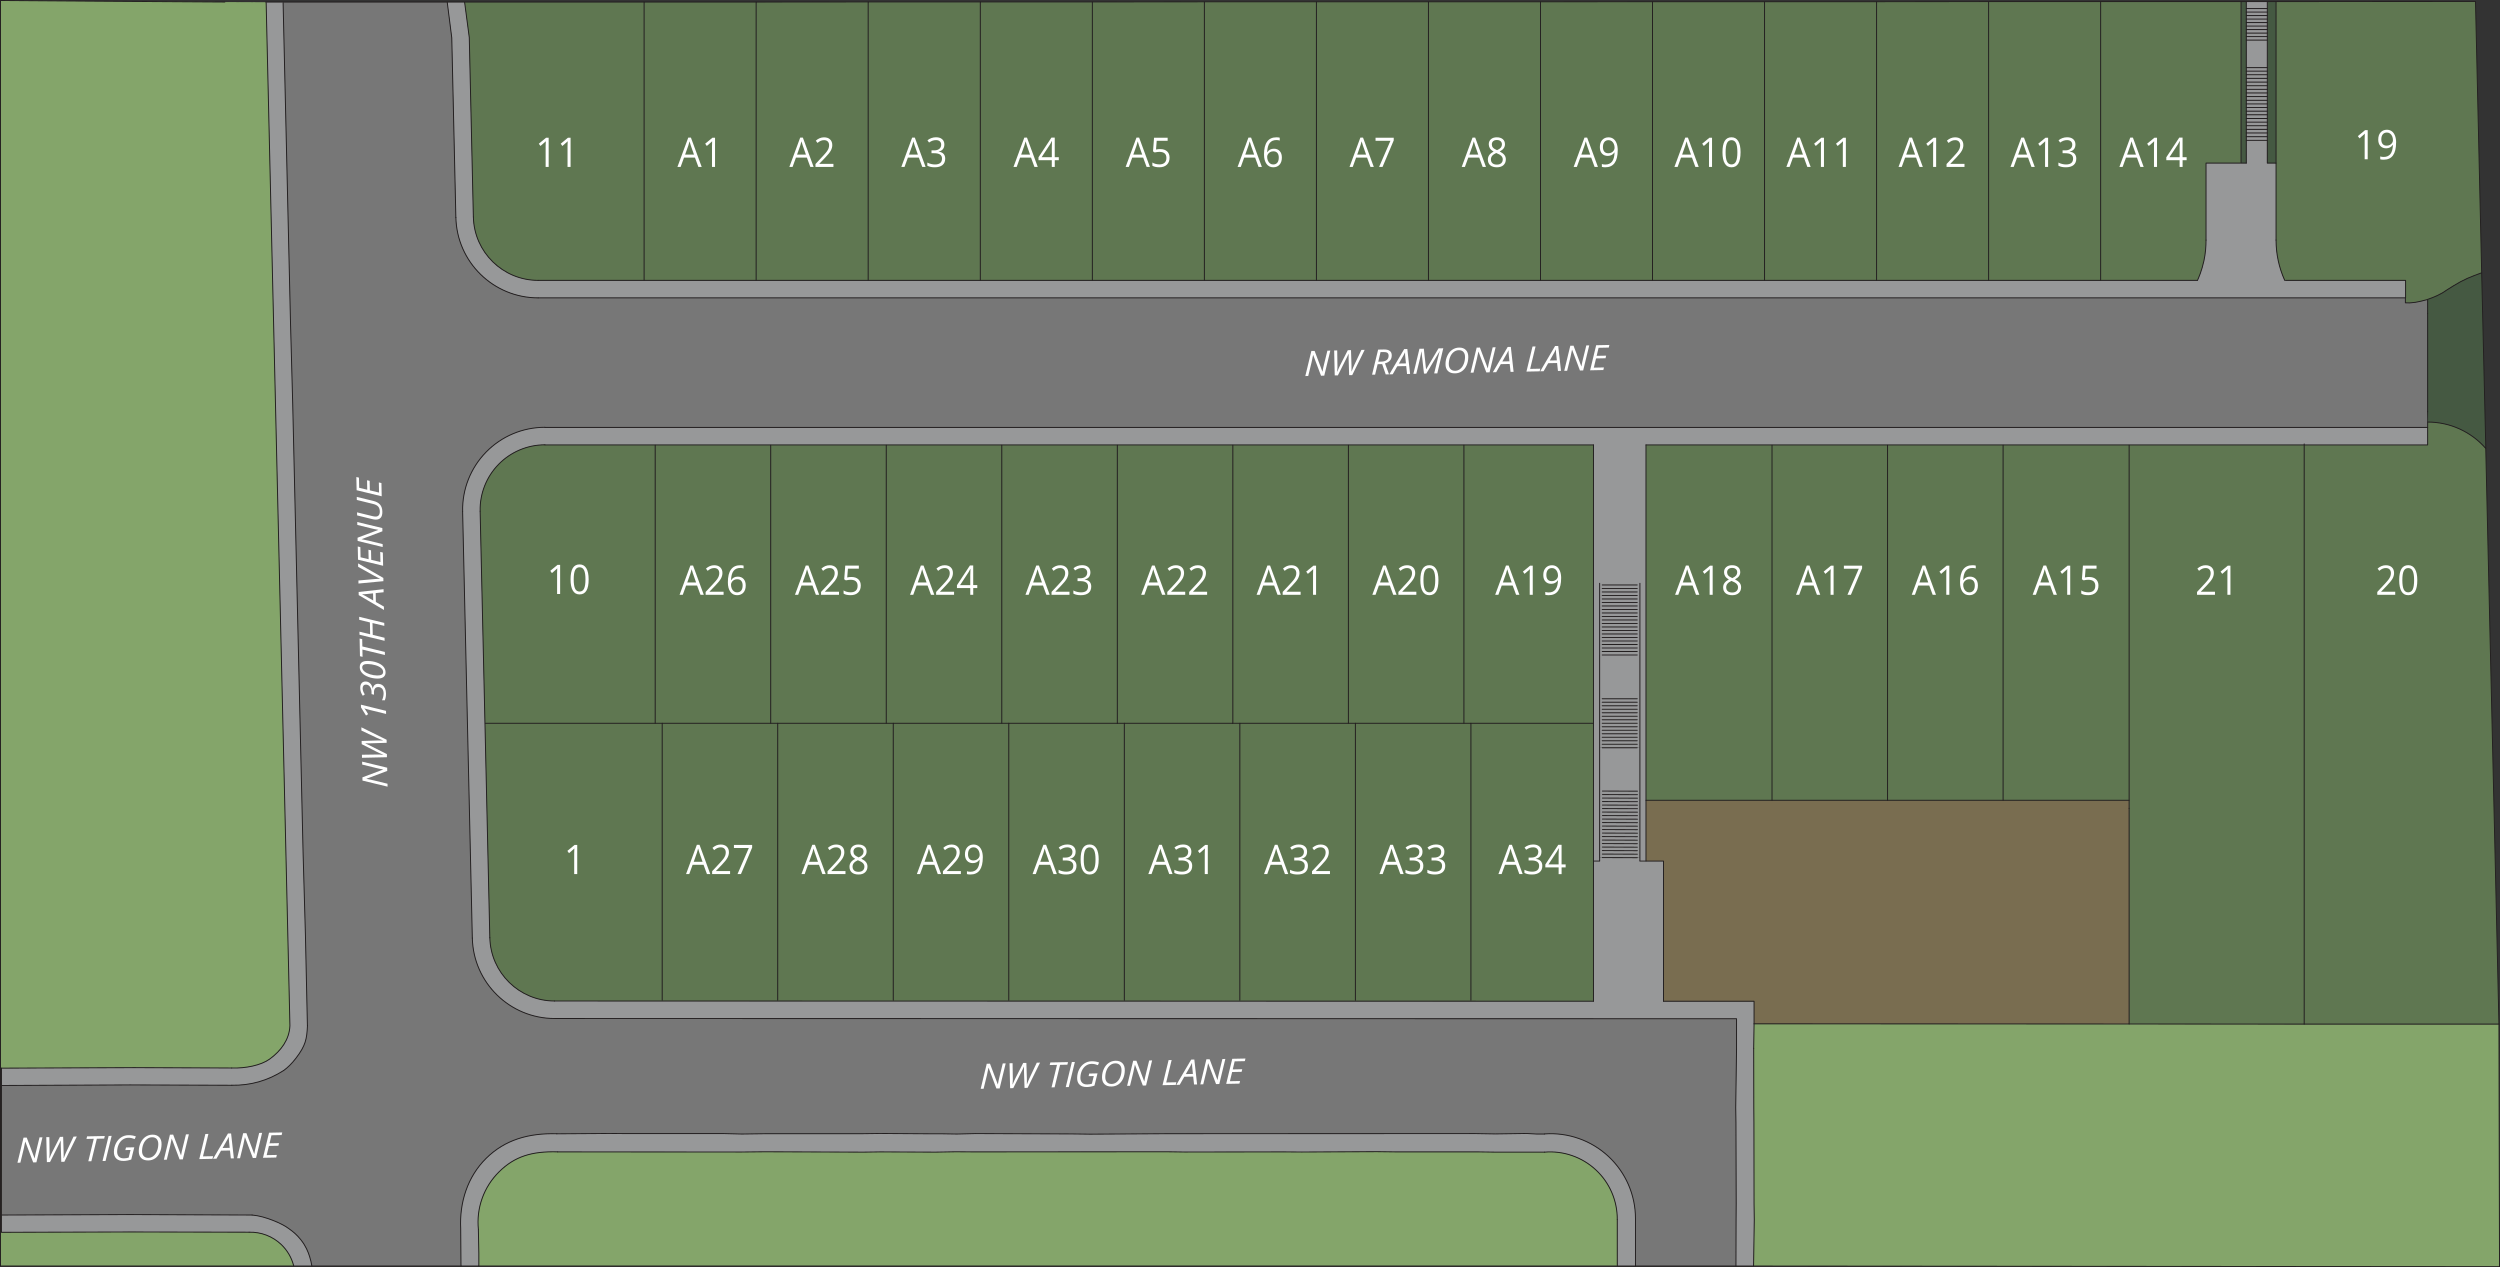 <?xml version="1.0" encoding="UTF-8"?>
<svg xmlns="http://www.w3.org/2000/svg" id="Layer_1" viewBox="0 0 1285.33 651.5">
  <rect x="0" y="0" width="1285.33" height="651.5" fill="#333333" stroke="none"/>
  <defs>
    <style>
      .cls-1 {
        fill: #777;
      }

      .cls-2 {
        fill: #fff;
      }

      .cls-3 {
        fill: #979899;
      }

      .cls-4 {
        fill: #796d50;
      }

      .cls-5 {
        fill: #5f7751;
      }

      .cls-6 {
        stroke-miterlimit: 10;
      }

      .cls-6, .cls-7 {
        fill: none;
        stroke: #231f20;
        stroke-width: .5px;
      }

      .cls-8 {
        fill: #84a56a;
      }

      .cls-7 {
        stroke-linecap: round;
        stroke-linejoin: round;
      }

      .cls-9 {
        fill: #455942;
      }
    </style>
  </defs>
  <g>
    <g>
      <path class="cls-5" d="M1080.01,144.15V.81h72.18v83.04h-18v39.6c0,3.16-.24,6.72-1.07,10.59-1.13,5.25-2.82,9.01-3.32,10.09l-.05.02h-49.74Z"></path>
      <path class="cls-3" d="M1175.08,144.15h61.71v9H276.67c-22.99-.02-41.77-18.38-42.29-41.37h-.01l-2.1-92.31-2.33-18.32v-.1h8.93v.09l2.4,18.15,2.1,92.28h.01c.41,18.11,15.19,32.56,33.29,32.58h853.08l.05-.02c.5-1.08,2.19-4.84,3.32-10.09.83-3.87,1.07-7.43,1.07-10.59v-39.6h20.7v-11.7h10.8v11.7h4.5v39.6c.02,7.21,1.5,14.1,4.45,20.68l.44.02Z"></path>
      <path class="cls-5" d="M1236.79,144.15h-61.71l-.44-.02c-2.95-6.58-4.43-13.47-4.45-20.68V.81l102.54-.06,3.18,139.5-3.72,1.38-3.66,1.5-3.54,1.74-3.42,1.98-3.36,2.1-2.46,1.62-2.64,1.38-2.7,1.14-2.34.85-.48.17-2.82.72-2.94.6-2.94.3-2.2-.04v-2.54h.1v-9Z"></path>
      <path class="cls-1" d="M1248.16,216.99l-.03,2.76H280.15v-.06c-11.38,0-22.29,4.6-30.24,12.74-7.96,8.15-12.31,19.16-12.05,30.55v.03s4.97,219.27,4.97,219.27h.01c.52,22.99,19.3,41.36,42.29,41.37h.02l607.66.12v15.66l-.42,30,.12,7.86.12,41.4-.06,8.88-.06,23.34h-51.66v-24.47c-.01-12.09-5.03-23.63-13.88-31.87-8.84-8.25-20.72-12.44-32.78-11.59l-.02.07h-4.08l-5.28-.3-16.02.24-10.32-.18-157.92.06-40.14.24-9.24-.12-49.86-.18-9.36.24-7.14-.12h-5.28l-27.24-.18-8.82.12h-49.56l-12.48.18-9.24-.24h-49.98l-9.12-.06-26.82.18v-.03c-14.63-.39-26.72,3.16-36.31,12.62-9.59,9.47-13.79,22.73-13.1,36.18l.15,19.21h-76.66c-.27-1.65-.66-3.25-1.15-4.82-.77-2.42-1.96-5.51-4.59-8.76-1.99-2.46-3.58-3.89-6.42-5.86-2.64-2.09-11.71-6.25-18.58-6.78l-62.7-.24-66.08.24h-.1l.02-66.61h.33l65.83-.29,52.25.18h0c9.67.16,18.56-2.38,26.69-7.61,1.91-1.33,4.21-3.55,6.33-6.33,4.97-6.52,5.57-9.77,5.89-16.66h-.02l-1.02-46.68-1.2-42.06-5.34-231.06-1.14-42L145.55,1.37v-.32h84.39v.1l2.33,18.32,2.1,92.31h.01c.52,22.99,19.3,41.35,42.29,41.37h960.02v2.54l2.2.04,2.94-.3,2.94-.6,2.82-.72.48-.17.06.17v57.54s.08,5.29.03,5.34Z"></path>
      <polygon class="cls-8" points="1284.79 526.53 1285.08 651.25 902.25 650.91 901.57 650.91 901.93 626.97 901.81 618.75 901.75 577.17 901.69 569.67 901.63 538.95 901.81 527.07 901.81 526.38 1094.65 526.47 1184.65 526.53 1284.79 526.53"></polygon>
      <path class="cls-5" d="M1278.01,230.61l6.78,295.92h-100.14V228.75h63.48v-9l.03-2.76c11.46,0,22.36,4.96,29.88,13.6l-.03.02Z"></path>
      <path class="cls-9" d="M1275.91,140.25l2.13,90.34c-7.52-8.64-18.42-13.6-29.88-13.6.05-.05-.03-5.34-.03-5.34v-57.54l-.06-.17,2.34-.85,2.7-1.14,2.64-1.38,2.46-1.62,3.36-2.1,3.42-1.98,3.54-1.74,3.66-1.5,3.72-1.38Z"></path>
      <path class="cls-3" d="M822.43,440.91h1.38l18,.06h1.32v-104.22h-20.7v104.16ZM280.15,228.69c-8.96.01-17.54,3.63-23.8,10.03-6.27,6.42-9.7,15.09-9.49,24.06v.05s2.47,109.03,2.47,109.03l2.5,110.22h.01c.41,18.09,15.19,32.56,33.29,32.57h55.32s59.4.02,59.4.02h59.4s59.4.02,59.4.02h59.4s59.4.03,59.4.03h59.4s59.4.02,59.4.02h63s0-72.03,0-72.03v-213.96H280.15v-.06ZM1184.65,228.75h-338.4v213.96h9v72.05h46.56v12.31l-.18,11.88.06,30.72.06,7.5.06,41.58.12,8.22-.36,23.94h-9.06l.06-23.34.06-8.88-.12-41.4-.12-7.86.42-30v-15.66l-607.66-.12h-.02c-22.99-.01-41.77-18.38-42.29-41.37h-.01l-4.98-219.27v-.03c-.25-11.39,4.1-22.4,12.06-30.55,7.95-8.14,18.86-12.73,30.24-12.74v.06h967.98v9h-63.48Z"></path>
      <polygon class="cls-5" points="1184.65 228.75 1184.65 526.53 1094.65 526.47 1094.65 415.61 1094.65 411.45 1094.65 228.92 1094.65 228.75 1184.65 228.75"></polygon>
      <polygon class="cls-9" points="1170.19 .81 1170.19 83.85 1165.92 83.85 1165.69 83.85 1165.69 72.15 1165.69 70.29 1165.69 68.37 1165.69 66.51 1165.69 64.65 1165.69 62.79 1165.69 60.93 1165.69 59.01 1165.69 57.15 1165.69 55.29 1165.69 53.43 1165.69 51.57 1165.69 49.65 1165.69 47.79 1165.69 45.93 1165.69 44.07 1165.69 42.21 1165.69 40.29 1165.69 38.43 1165.69 36.57 1165.69 34.77 1165.69 20.61 1165.69 18.81 1165.69 17.01 1165.69 15.21 1165.69 13.41 1165.69 11.61 1165.69 9.81 1165.69 8.01 1165.69 6.21 1165.69 4.41 1165.69 1 1165.69 .81 1170.19 .81"></polygon>
      <rect class="cls-3" x="1154.89" y="70.29" width="10.8" height="1.86"></rect>
      <rect class="cls-3" x="1154.89" y="68.37" width="10.8" height="1.92"></rect>
      <rect class="cls-3" x="1154.89" y="66.51" width="10.8" height="1.86"></rect>
      <rect class="cls-3" x="1154.89" y="64.65" width="10.8" height="1.86"></rect>
      <rect class="cls-3" x="1154.89" y="62.79" width="10.8" height="1.86"></rect>
      <rect class="cls-3" x="1154.89" y="60.93" width="10.8" height="1.86"></rect>
      <rect class="cls-3" x="1154.89" y="59.01" width="10.8" height="1.92"></rect>
      <rect class="cls-3" x="1154.89" y="57.15" width="10.8" height="1.86"></rect>
      <rect class="cls-3" x="1154.89" y="55.29" width="10.8" height="1.86"></rect>
      <rect class="cls-3" x="1154.89" y="53.43" width="10.8" height="1.86"></rect>
      <rect class="cls-3" x="1154.89" y="51.57" width="10.8" height="1.86"></rect>
      <rect class="cls-3" x="1154.89" y="49.65" width="10.8" height="1.92"></rect>
      <rect class="cls-3" x="1154.89" y="47.79" width="10.8" height="1.86"></rect>
      <rect class="cls-3" x="1154.89" y="45.93" width="10.8" height="1.86"></rect>
      <rect class="cls-3" x="1154.89" y="44.07" width="10.8" height="1.86"></rect>
      <rect class="cls-3" x="1154.89" y="42.21" width="10.8" height="1.86"></rect>
      <rect class="cls-3" x="1154.89" y="40.29" width="10.8" height="1.92"></rect>
      <rect class="cls-3" x="1154.89" y="38.43" width="10.8" height="1.86"></rect>
      <rect class="cls-3" x="1154.89" y="36.57" width="10.8" height="1.86"></rect>
      <rect class="cls-3" x="1154.89" y="34.77" width="10.8" height="1.8"></rect>
      <rect class="cls-3" x="1154.89" y="20.61" width="10.8" height="14.16"></rect>
      <rect class="cls-3" x="1154.89" y="18.81" width="10.8" height="1.8"></rect>
      <rect class="cls-3" x="1154.89" y="17.01" width="10.8" height="1.8"></rect>
      <rect class="cls-3" x="1154.89" y="15.21" width="10.8" height="1.8"></rect>
      <rect class="cls-3" x="1154.89" y="13.41" width="10.8" height="1.8"></rect>
      <rect class="cls-3" x="1154.89" y="11.61" width="10.8" height="1.8"></rect>
      <rect class="cls-3" x="1154.89" y="9.81" width="10.8" height="1.8"></rect>
      <rect class="cls-3" x="1154.89" y="8.01" width="10.8" height="1.8"></rect>
      <rect class="cls-3" x="1154.89" y="6.21" width="10.8" height="1.8"></rect>
      <rect class="cls-3" x="1154.89" y="4.41" width="10.8" height="1.8"></rect>
      <polygon class="cls-3" points="1165.69 1 1165.69 4.41 1154.89 4.41 1154.89 .81 1165.69 .81 1165.69 1"></polygon>
      <polygon class="cls-9" points="1154.89 72.15 1154.89 83.85 1152.19 83.85 1152.19 83.58 1152.19 .81 1154.89 .81 1154.89 4.41 1154.89 6.21 1154.89 8.01 1154.89 9.81 1154.89 11.61 1154.89 13.41 1154.89 15.21 1154.89 17.01 1154.89 18.81 1154.89 20.61 1154.89 34.77 1154.89 36.57 1154.89 38.43 1154.89 40.29 1154.89 42.21 1154.89 44.07 1154.89 45.93 1154.89 47.79 1154.89 49.65 1154.89 51.57 1154.89 53.43 1154.89 55.29 1154.89 57.15 1154.89 59.01 1154.89 60.93 1154.89 62.79 1154.89 64.65 1154.89 66.51 1154.89 68.37 1154.89 70.29 1154.89 72.15"></polygon>
      <polygon class="cls-4" points="1029.85 411.45 1094.65 411.45 1094.65 415.61 1094.65 526.47 901.81 526.38 901.81 514.77 855.25 514.76 855.25 442.71 846.25 442.71 846.25 442.64 846.25 411.45 911.05 411.45 970.45 411.45 1029.85 411.45"></polygon>
      <polygon class="cls-5" points="1094.65 228.92 1094.65 411.45 1029.85 411.45 1029.85 228.92 1029.85 228.75 1094.65 228.75 1094.65 228.92"></polygon>
      <polygon class="cls-5" points="1080.01 144.08 1080.01 144.15 1022.41 144.15 1022.41 144.08 1022.41 .81 1080.01 .81 1080.01 144.08"></polygon>
      <polygon class="cls-5" points="1029.85 228.92 1029.85 411.45 970.45 411.45 970.45 228.92 970.45 228.75 1029.85 228.75 1029.85 228.92"></polygon>
      <polygon class="cls-5" points="1022.41 144.08 1022.41 144.15 964.81 144.15 964.81 144.08 964.81 .87 1022.41 .81 1022.41 144.08"></polygon>
      <polygon class="cls-5" points="970.45 228.92 970.45 411.45 911.05 411.45 911.05 228.92 911.05 228.75 970.45 228.75 970.45 228.92"></polygon>
      <polygon class="cls-5" points="964.81 144.08 964.81 144.15 907.21 144.15 907.21 144.08 907.21 .87 964.81 .87 964.81 144.08"></polygon>
      <polygon class="cls-5" points="911.05 228.92 911.05 411.45 846.25 411.45 846.25 228.75 911.05 228.75 911.05 228.92"></polygon>
      <polygon class="cls-5" points="907.21 144.08 907.21 144.15 849.61 144.15 849.61 144.08 849.61 .87 907.21 .87 907.21 144.08"></polygon>
      <polygon class="cls-5" points="849.61 144.08 849.61 144.15 792.01 144.15 792.01 144.08 792.01 .93 849.61 .87 849.61 144.08"></polygon>
      <polygon class="cls-3" points="843.13 384.45 843.13 440.97 841.81 440.97 823.81 440.91 822.43 440.91 822.43 384.45 823.75 384.45 841.75 384.45 843.13 384.45"></polygon>
      <polygon class="cls-3" points="843.13 336.75 843.13 384.45 841.75 384.45 823.75 384.45 822.43 384.45 822.43 336.75 823.75 336.75 841.75 336.75 843.13 336.75"></polygon>
      <path class="cls-3" d="M286.69,592.21c-13.28-.38-22.08,2.37-30.01,10.17-7.94,7.79-11.88,18.78-10.71,29.84l-.02.03.24,12.06v6.6h-9.18l-.15-19.21c-.69-13.45,3.51-26.71,13.1-36.18,9.59-9.46,21.68-13.01,36.31-12.62v.03l26.82-.18,9.12.06h49.98l9.24.24,12.48-.18h49.56l8.82-.12,27.24.18h5.28l7.14.12,9.36-.24,49.86.18,9.24.12,40.14-.24,157.92-.06,10.32.18,16.02-.24,5.28.3h4.08l.02-.07c12.06-.85,23.94,3.34,32.78,11.59,8.85,8.24,13.87,19.78,13.88,31.87v24.47h-9.35v-23.88s-.01-.03-.01-.03c.07-9.69-3.94-18.97-11.05-25.56-7.1-6.59-16.65-9.89-26.31-9.09h-25.34l-8.64-.12h-42.3l-10.02-.12-38.58.18-9.18-.06-51.06.06-9.06-.12-99.48.06-9.12-.06-10.38.18-28.26-.12-8.82.12-50.58-.18-12,.12-94.62-.06v-.02Z"></path>
      <path class="cls-8" d="M831.5,650.67v.24H246.19v-6.6l-.24-12.06.02-.03c-1.17-11.06,2.77-22.05,10.71-29.84,7.93-7.8,16.73-10.55,30.01-10.17v.02l94.62.06,12-.12,50.58.18,8.82-.12,28.26.12,10.38-.18,9.12.06,99.48-.06,9.06.12,51.06-.06,9.18.06,38.58-.18,10.02.12h42.3l8.64.12h25.34c9.66-.8,19.21,2.5,26.31,9.09,7.11,6.59,11.12,15.87,11.05,25.56v23.67Z"></path>
      <polygon class="cls-5" points="819.25 442.71 819.25 514.75 756.25 514.74 756.25 514.25 756.25 371.85 819.25 371.85 819.25 442.71"></polygon>
      <polygon class="cls-5" points="819.25 228.75 819.25 371.85 756.25 371.85 752.65 371.85 752.65 228.92 752.65 228.75 819.25 228.75"></polygon>
      <polygon class="cls-5" points="792.01 144.08 792.01 144.15 734.41 144.15 734.41 144.08 734.41 .93 792.01 .93 792.01 144.08"></polygon>
      <polygon class="cls-5" points="756.25 514.25 756.25 514.74 696.85 514.73 696.85 514.25 696.85 371.85 752.65 371.85 756.25 371.85 756.25 514.25"></polygon>
      <polygon class="cls-5" points="752.65 228.92 752.65 371.85 696.85 371.85 693.25 371.85 693.25 228.92 693.25 228.75 752.65 228.75 752.65 228.92"></polygon>
      <polygon class="cls-5" points="734.41 144.08 734.41 144.15 676.81 144.15 676.81 144.08 676.81 .93 734.41 .93 734.41 144.08"></polygon>
      <polygon class="cls-5" points="696.85 514.25 696.85 514.73 637.45 514.72 637.45 514.25 637.45 371.85 693.25 371.85 696.85 371.85 696.85 514.25"></polygon>
      <polygon class="cls-5" points="693.25 228.92 693.25 371.85 637.45 371.85 633.85 371.85 633.85 228.92 633.85 228.75 693.25 228.75 693.25 228.92"></polygon>
      <polygon class="cls-5" points="676.81 144.08 676.81 144.15 619.21 144.15 619.21 144.08 619.21 .93 676.81 .93 676.81 144.08"></polygon>
      <polygon class="cls-5" points="637.45 514.25 637.45 514.72 578.05 514.7 578.05 514.25 578.05 371.85 633.69 371.85 633.85 371.85 637.45 371.85 637.45 514.25"></polygon>
      <polygon class="cls-5" points="633.85 228.92 633.85 371.85 633.69 371.85 578.05 371.85 574.45 371.85 574.45 228.92 574.45 228.75 633.85 228.75 633.85 228.92"></polygon>
      <polygon class="cls-5" points="619.21 144.08 619.21 144.15 561.61 144.15 561.61 144.08 561.61 .99 619.21 .93 619.21 144.08"></polygon>
      <polygon class="cls-5" points="578.05 514.25 578.05 514.7 518.65 514.69 518.65 514.25 518.65 371.85 574.45 371.85 578.05 371.85 578.05 514.25"></polygon>
      <polygon class="cls-5" points="574.45 228.92 574.45 371.85 518.65 371.85 515.05 371.85 515.05 228.92 515.05 228.75 574.45 228.75 574.45 228.92"></polygon>
      <polygon class="cls-5" points="561.61 144.08 561.61 144.15 504.01 144.15 504.01 144.08 504.01 .99 561.61 .99 561.61 144.08"></polygon>
      <polygon class="cls-5" points="518.65 514.25 518.65 514.69 459.25 514.68 459.25 514.25 459.25 371.85 515.05 371.85 518.65 371.85 518.65 514.25"></polygon>
      <polygon class="cls-5" points="515.05 228.92 515.05 371.85 459.25 371.85 455.65 371.85 455.65 228.92 455.65 228.75 515.05 228.75 515.05 228.92"></polygon>
      <polygon class="cls-5" points="504.01 144.08 504.01 144.15 446.35 144.15 446.35 144.08 446.35 .99 504.01 .99 504.01 144.08"></polygon>
      <polygon class="cls-5" points="459.25 514.25 459.25 514.68 399.85 514.67 399.85 514.19 399.85 371.85 455.65 371.85 459.25 371.85 459.25 514.25"></polygon>
      <polygon class="cls-5" points="455.65 228.92 455.65 371.85 399.85 371.85 396.25 371.85 396.25 228.92 396.25 228.75 455.65 228.75 455.65 228.92"></polygon>
      <polygon class="cls-5" points="446.35 144.08 446.35 144.15 388.75 144.15 388.75 144.08 388.75 1.05 446.35 .99 446.35 144.08"></polygon>
      <polygon class="cls-5" points="399.85 514.19 399.85 514.67 340.45 514.66 340.45 514.19 340.45 371.85 396.25 371.85 399.85 371.85 399.85 514.19"></polygon>
      <polygon class="cls-5" points="396.25 228.92 396.25 371.85 340.45 371.85 336.85 371.85 336.85 228.92 336.85 228.75 396.25 228.75 396.25 228.92"></polygon>
      <polygon class="cls-5" points="388.75 144.08 388.75 144.15 331.15 144.15 331.15 144.08 331.15 1.05 388.75 1.05 388.75 144.08"></polygon>
      <path class="cls-5" d="M340.45,514.19v.47h-55.3s-.02-.01-.02-.01c-18.1-.01-32.88-14.48-33.29-32.57h-.01l-2.5-110.22h.25s87.27-.01,87.27-.01h3.6v142.34Z"></path>
      <path class="cls-5" d="M336.85,228.92v142.93h-87.52s-2.48-109.02-2.48-109.02v-.05c-.2-8.97,3.23-17.64,9.5-24.06,6.26-6.4,14.84-10.02,23.8-10.03v.06h56.7v.17Z"></path>
      <path class="cls-5" d="M331.15,144.08v.07h-54.48c-18.1-.02-32.88-14.47-33.29-32.57h-.01s-2.1-92.29-2.1-92.29l-2.4-18.15v-.09h92.28v143.03Z"></path>
      <path class="cls-3" d="M160.35,650.91h-9.35v-.1c-1.05-4.16-3.27-7.98-6.43-10.99-4.44-4.21-10.37-6.48-16.49-6.3h-.03s-60.48-.13-60.48-.13l-66.84.18v-8.88h.1l66.08-.24,62.7.24c6.87.53,15.94,4.69,18.58,6.78,2.84,1.97,4.43,3.4,6.42,5.86,2.63,3.25,3.82,6.34,4.59,8.76.49,1.57.88,3.17,1.15,4.82Z"></path>
      <path class="cls-3" d="M158.05,527.37h.02c-.32,6.89-.92,10.14-5.89,16.66-2.12,2.78-4.42,5-6.33,6.33-8.13,5.23-17.02,7.77-26.69,7.6h0s-52.25-.17-52.25-.17l-65.83.29h-.33v-8.91l68.2-.26,50.16.18h.04c7.02.24,15.02-1.34,19.5-4.59,5.82-4.23,10.1-10,10.41-17.12L136.83,1.14v-.09h8.72v.32l3.8,164.2,1.14,42,5.34,231.06,1.2,42.06,1.02,46.68Z"></path>
      <path class="cls-8" d="M151,650.81v.1H.25v-17.34h.48l66.84-.18,60.48.12h.03c6.12-.17,12.05,2.1,16.49,6.31,3.16,3.01,5.38,6.83,6.43,10.99Z"></path>
      <path class="cls-8" d="M136.83,1.14l12.23,526.24c-.31,7.12-4.59,12.89-10.41,17.12-4.48,3.25-12.48,4.83-19.5,4.6h-.04s-50.16-.19-50.16-.19l-68.2.26v8.91l-.02,66.61v8.88h-.48V.25s136.69,1,136.58.89Z"></path>
    </g>
    <g>
      <polyline class="cls-7" points="128.05 633.51 67.57 633.39 .73 633.57 .73 624.69 .75 558.08 .75 549.17"></polyline>
      <polyline class="cls-7" points="756.25 371.85 819.25 371.85 819.25 228.75"></polyline>
      <polyline class="cls-7" points="1094.65 411.45 1029.85 411.45 970.45 411.45 911.05 411.45 846.25 411.45 846.25 442.64"></polyline>
      <polyline class="cls-7" points="901.75 526.38 901.81 526.38 1094.65 526.47 1094.65 415.61"></polyline>
      <polyline class="cls-7" points="756.25 514.25 756.25 371.85 752.65 371.85 696.85 371.85 696.85 514.25"></polyline>
      <polyline class="cls-7" points="696.85 371.85 693.25 371.85 637.45 371.85 637.45 514.25"></polyline>
      <polyline class="cls-7" points="574.45 371.85 518.65 371.85 518.65 514.25"></polyline>
      <line class="cls-7" x1="578.05" y1="514.25" x2="578.05" y2="371.85"></line>
      <polyline class="cls-7" points="518.65 371.85 515.05 371.85 459.25 371.85 459.25 514.25"></polyline>
      <polyline class="cls-7" points="459.25 371.85 455.65 371.85 399.85 371.85 399.85 514.19"></polyline>
      <polyline class="cls-7" points="399.85 371.85 396.25 371.85 340.45 371.85 340.45 514.19"></polyline>
      <line class="cls-7" x1="455.65" y1="371.85" x2="455.65" y2="228.92"></line>
      <line class="cls-7" x1="396.25" y1="228.92" x2="396.25" y2="371.85"></line>
      <line class="cls-7" x1="515.05" y1="371.85" x2="515.05" y2="228.92"></line>
      <line class="cls-7" x1="574.45" y1="371.85" x2="574.45" y2="228.92"></line>
      <line class="cls-7" x1="633.85" y1="371.85" x2="633.85" y2="228.92"></line>
      <polyline class="cls-7" points="574.45 371.85 578.05 371.85 633.69 371.85"></polyline>
      <line class="cls-7" x1="752.65" y1="371.85" x2="752.65" y2="228.92"></line>
      <line class="cls-7" x1="693.25" y1="228.92" x2="693.25" y2="371.85"></line>
      <polyline class="cls-7" points="911.05 411.46 911.05 411.45 911.05 228.92"></polyline>
      <line class="cls-7" x1="846.25" y1="228.75" x2="846.25" y2="411.45"></line>
      <polyline class="cls-7" points="970.45 411.46 970.45 411.45 970.45 228.92"></polyline>
      <polyline class="cls-7" points="1029.85 411.46 1029.85 411.45 1029.85 228.92"></polyline>
      <polyline class="cls-7" points="1094.65 415.61 1094.65 411.45 1094.65 228.92"></polyline>
      <polyline class="cls-7" points="1152.19 .81 1080.01 .81 1080.01 144.08"></polyline>
      <polyline class="cls-7" points="1080.01 .81 1022.41 .81 1022.41 144.08"></polyline>
      <polyline class="cls-7" points="1022.41 .81 964.81 .87 964.81 144.08"></polyline>
      <polyline class="cls-7" points="964.81 .87 907.21 .87 907.21 144.08"></polyline>
      <polyline class="cls-7" points="907.21 .87 849.61 .87 849.61 144.08"></polyline>
      <polyline class="cls-7" points="849.61 .87 792.01 .93 792.01 144.08"></polyline>
      <polyline class="cls-7" points="792.01 .93 734.41 .93 734.41 144.08"></polyline>
      <polyline class="cls-7" points="734.41 .93 676.81 .93 676.81 144.08"></polyline>
      <polyline class="cls-7" points="676.81 .93 619.21 .93 619.21 144.08"></polyline>
      <polyline class="cls-7" points="619.21 .93 561.61 .99 561.61 144.08"></polyline>
      <polyline class="cls-7" points="561.61 .99 504.01 .99 504.01 144.08"></polyline>
      <polyline class="cls-7" points="504.01 .99 446.35 .99 446.35 144.08"></polyline>
      <polyline class="cls-7" points="446.35 .99 388.75 1.05 388.75 144.08"></polyline>
      <polyline class="cls-7" points="388.75 1.05 331.15 1.05 331.15 144.08"></polyline>
      <path class="cls-7" d="M242.84,482.28c.52,22.99,19.3,41.36,42.29,41.37"></path>
      <polyline class="cls-7" points="242.83 482.31 242.83 482.28 237.85 263.01"></polyline>
      <path class="cls-7" d="M280.18,219.69h-.03c-11.38,0-22.29,4.6-30.24,12.74-7.96,8.15-12.31,19.16-12.05,30.55"></path>
      <polyline class="cls-7" points="819.25 228.75 752.65 228.75 693.25 228.75 633.85 228.75 574.45 228.75 515.05 228.75 455.65 228.75 396.25 228.75 336.85 228.75 280.15 228.75"></polyline>
      <polyline class="cls-7" points="280.15 219.75 1248.13 219.75 1248.13 228.75 1184.65 228.75 1094.65 228.75 1029.85 228.75 970.45 228.75 911.05 228.75 846.25 228.75"></polyline>
      <path class="cls-7" d="M280.18,228.69h-.03c-8.96.01-17.54,3.63-23.8,10.03-6.27,6.42-9.7,15.09-9.49,24.06"></path>
      <polyline class="cls-7" points="246.85 262.83 249.33 371.86 251.83 482.08 251.83 482.13"></polyline>
      <path class="cls-7" d="M251.84,482.08c.41,18.09,15.19,32.56,33.29,32.57"></path>
      <polyline class="cls-7" points="229.94 1.15 232.27 19.47 234.37 111.78 234.37 111.81"></polyline>
      <path class="cls-7" d="M234.38,111.78c.52,22.99,19.3,41.35,42.29,41.37"></path>
      <polyline class="cls-7" points="1129.75 144.15 1080.01 144.15 1022.41 144.15 964.81 144.15 907.21 144.15 849.61 144.15 792.01 144.15 734.41 144.15 676.81 144.15 619.21 144.15 561.61 144.15 504.01 144.15 446.35 144.15 388.75 144.15 331.15 144.15 276.7 144.15"></polyline>
      <path class="cls-7" d="M276.67,153.15h960.12v-9h-61.71"></path>
      <path class="cls-7" d="M243.38,111.58c.41,18.1,15.19,32.55,33.29,32.57h.03"></path>
      <polyline class="cls-7" points="243.37 111.57 241.27 19.29 238.87 1.14"></polyline>
      <path class="cls-7" d="M1129.8,144.13c.5-1.08,2.19-4.84,3.32-10.09.83-3.87,1.07-7.43,1.07-10.59"></path>
      <polyline class="cls-6" points="843.13 299.69 843.13 336.75 843.13 384.45 843.13 440.97 843.13 442.71"></polyline>
      <line class="cls-7" x1="1154.89" y1="70.29" x2="1165.69" y2="70.29"></line>
      <line class="cls-7" x1="1154.89" y1="68.37" x2="1165.69" y2="68.37"></line>
      <line class="cls-7" x1="1154.89" y1="66.51" x2="1165.69" y2="66.51"></line>
      <line class="cls-7" x1="1154.89" y1="64.65" x2="1165.69" y2="64.65"></line>
      <line class="cls-7" x1="1154.89" y1="62.79" x2="1165.69" y2="62.79"></line>
      <line class="cls-7" x1="1154.89" y1="60.93" x2="1165.69" y2="60.93"></line>
      <line class="cls-7" x1="1154.89" y1="59.01" x2="1165.69" y2="59.01"></line>
      <line class="cls-7" x1="1154.89" y1="57.15" x2="1165.69" y2="57.15"></line>
      <line class="cls-7" x1="1154.89" y1="55.29" x2="1165.69" y2="55.29"></line>
      <line class="cls-7" x1="1154.89" y1="53.43" x2="1165.69" y2="53.43"></line>
      <line class="cls-7" x1="1154.89" y1="51.57" x2="1165.69" y2="51.57"></line>
      <line class="cls-7" x1="1154.89" y1="49.65" x2="1165.69" y2="49.65"></line>
      <line class="cls-7" x1="1154.89" y1="47.79" x2="1165.69" y2="47.79"></line>
      <line class="cls-7" x1="1154.89" y1="45.93" x2="1165.69" y2="45.93"></line>
      <line class="cls-7" x1="1154.89" y1="44.07" x2="1165.69" y2="44.07"></line>
      <line class="cls-7" x1="1154.89" y1="42.21" x2="1165.69" y2="42.21"></line>
      <line class="cls-7" x1="1154.89" y1="40.29" x2="1165.69" y2="40.29"></line>
      <line class="cls-7" x1="1154.89" y1="38.43" x2="1165.69" y2="38.43"></line>
      <line class="cls-7" x1="1154.89" y1="4.41" x2="1165.69" y2="4.41"></line>
      <line class="cls-7" x1="1154.89" y1="6.21" x2="1165.69" y2="6.21"></line>
      <line class="cls-7" x1="1154.89" y1="8.01" x2="1165.69" y2="8.01"></line>
      <line class="cls-7" x1="1154.89" y1="9.81" x2="1165.69" y2="9.81"></line>
      <line class="cls-7" x1="1154.89" y1="11.61" x2="1165.69" y2="11.61"></line>
      <line class="cls-7" x1="1154.89" y1="13.41" x2="1165.69" y2="13.41"></line>
      <line class="cls-7" x1="1154.89" y1="15.21" x2="1165.69" y2="15.21"></line>
      <line class="cls-7" x1="1154.89" y1="17.01" x2="1165.69" y2="17.01"></line>
      <line class="cls-7" x1="1154.89" y1="18.81" x2="1165.69" y2="18.81"></line>
      <line class="cls-7" x1="1154.89" y1="20.61" x2="1165.69" y2="20.61"></line>
      <line class="cls-7" x1="1154.89" y1="34.77" x2="1165.69" y2="34.77"></line>
      <line class="cls-7" x1="1154.89" y1="36.57" x2="1165.69" y2="36.57"></line>
      <line class="cls-7" x1="1154.89" y1="72.15" x2="1165.69" y2="72.15"></line>
      <line class="cls-7" x1="823.87" y1="406.71" x2="841.87" y2="406.77"></line>
      <line class="cls-7" x1="823.87" y1="408.51" x2="841.87" y2="408.57"></line>
      <line class="cls-7" x1="823.87" y1="410.31" x2="841.87" y2="410.37"></line>
      <line class="cls-7" x1="823.87" y1="412.11" x2="841.87" y2="412.17"></line>
      <line class="cls-7" x1="823.87" y1="413.91" x2="841.87" y2="413.97"></line>
      <line class="cls-7" x1="823.87" y1="415.71" x2="841.87" y2="415.77"></line>
      <line class="cls-7" x1="823.87" y1="417.51" x2="841.87" y2="417.57"></line>
      <line class="cls-7" x1="823.87" y1="419.31" x2="841.87" y2="419.37"></line>
      <line class="cls-7" x1="823.87" y1="421.11" x2="841.87" y2="421.17"></line>
      <line class="cls-7" x1="823.87" y1="422.91" x2="841.87" y2="422.97"></line>
      <line class="cls-7" x1="823.87" y1="424.71" x2="841.87" y2="424.77"></line>
      <line class="cls-7" x1="823.87" y1="426.51" x2="841.87" y2="426.57"></line>
      <line class="cls-7" x1="823.87" y1="428.31" x2="841.87" y2="428.37"></line>
      <line class="cls-7" x1="823.81" y1="430.11" x2="841.87" y2="430.17"></line>
      <line class="cls-7" x1="823.81" y1="431.91" x2="841.81" y2="431.97"></line>
      <line class="cls-7" x1="823.81" y1="433.71" x2="841.81" y2="433.77"></line>
      <line class="cls-7" x1="823.81" y1="435.51" x2="841.81" y2="435.57"></line>
      <line class="cls-7" x1="823.81" y1="437.31" x2="841.81" y2="437.37"></line>
      <line class="cls-7" x1="823.81" y1="439.11" x2="841.81" y2="439.17"></line>
      <line class="cls-7" x1="823.81" y1="440.91" x2="841.81" y2="440.97"></line>
      <polyline class="cls-6" points="822.43 442.71 822.43 440.91 822.43 384.45 822.43 336.75 822.43 299.69"></polyline>
      <line class="cls-7" x1="823.75" y1="336.75" x2="841.75" y2="336.75"></line>
      <line class="cls-7" x1="823.75" y1="334.95" x2="841.75" y2="334.95"></line>
      <line class="cls-7" x1="823.75" y1="333.15" x2="841.75" y2="333.15"></line>
      <line class="cls-7" x1="823.75" y1="331.35" x2="841.75" y2="331.35"></line>
      <line class="cls-7" x1="823.75" y1="329.55" x2="841.75" y2="329.55"></line>
      <line class="cls-7" x1="823.75" y1="327.75" x2="841.75" y2="327.75"></line>
      <line class="cls-7" x1="823.75" y1="325.95" x2="841.75" y2="325.95"></line>
      <line class="cls-7" x1="823.75" y1="324.15" x2="841.75" y2="324.15"></line>
      <line class="cls-7" x1="823.75" y1="322.35" x2="841.75" y2="322.35"></line>
      <line class="cls-7" x1="823.75" y1="320.55" x2="841.75" y2="320.55"></line>
      <line class="cls-7" x1="823.75" y1="318.75" x2="841.75" y2="318.75"></line>
      <line class="cls-7" x1="823.75" y1="316.95" x2="841.75" y2="316.95"></line>
      <line class="cls-7" x1="823.75" y1="315.15" x2="841.75" y2="315.15"></line>
      <line class="cls-7" x1="823.75" y1="313.35" x2="841.75" y2="313.35"></line>
      <line class="cls-7" x1="823.75" y1="311.55" x2="841.75" y2="311.55"></line>
      <line class="cls-7" x1="823.75" y1="309.75" x2="841.75" y2="309.75"></line>
      <line class="cls-7" x1="823.75" y1="307.95" x2="841.75" y2="307.95"></line>
      <line class="cls-7" x1="823.75" y1="306.15" x2="841.75" y2="306.15"></line>
      <line class="cls-7" x1="823.75" y1="304.35" x2="841.75" y2="304.35"></line>
      <line class="cls-7" x1="823.75" y1="302.55" x2="841.75" y2="302.55"></line>
      <line class="cls-7" x1="823.75" y1="300.75" x2="841.75" y2="300.75"></line>
      <polyline class="cls-7" points="1165.92 83.85 1170.19 83.85 1170.19 123.42"></polyline>
      <polyline class="cls-7" points="1134.19 123.45 1134.19 83.85 1152.19 83.85 1154.89 83.85"></polyline>
      <path class="cls-7" d="M1170.19,123.42v.03c.02,7.21,1.5,14.1,4.45,20.68"></path>
      <polyline class="cls-7" points="1170.19 83.85 1170.19 .81 1165.69 .81 1154.89 .81 1152.19 .81 1152.19 83.58"></polyline>
      <line class="cls-7" x1="336.85" y1="371.85" x2="336.85" y2="228.92"></line>
      <polyline class="cls-7" points="1094.65 526.47 1184.65 526.53 1184.65 228.75 1184.65 228.25"></polyline>
      <polyline class="cls-7" points="1184.65 526.53 1284.79 526.53 1278.01 230.61"></polyline>
      <polyline class="cls-7" points="1275.91 140.25 1272.73 .75 1170.19 .81"></polyline>
      <polyline class="cls-7" points="331.15 1.05 238.87 1.05 229.94 1.05 145.55 1.05 136.83 1.05 136.69 1.05"></polyline>
      <line class="cls-7" x1="823.75" y1="359.25" x2="841.75" y2="359.25"></line>
      <line class="cls-7" x1="823.75" y1="361.05" x2="841.75" y2="361.05"></line>
      <line class="cls-7" x1="823.75" y1="362.85" x2="841.75" y2="362.85"></line>
      <line class="cls-7" x1="823.75" y1="364.65" x2="841.75" y2="364.65"></line>
      <line class="cls-7" x1="823.75" y1="366.45" x2="841.75" y2="366.45"></line>
      <line class="cls-7" x1="823.75" y1="368.25" x2="841.75" y2="368.25"></line>
      <line class="cls-7" x1="823.75" y1="370.05" x2="841.75" y2="370.05"></line>
      <line class="cls-7" x1="823.75" y1="384.45" x2="841.75" y2="384.45"></line>
      <line class="cls-7" x1="823.75" y1="382.65" x2="841.75" y2="382.65"></line>
      <line class="cls-7" x1="823.75" y1="380.85" x2="841.75" y2="380.85"></line>
      <line class="cls-7" x1="823.75" y1="379.05" x2="841.75" y2="379.05"></line>
      <line class="cls-7" x1="823.75" y1="377.25" x2="841.75" y2="377.25"></line>
      <line class="cls-7" x1="823.75" y1="375.45" x2="841.75" y2="375.45"></line>
      <line class="cls-7" x1="823.75" y1="373.65" x2="841.75" y2="373.65"></line>
      <line class="cls-7" x1="823.75" y1="371.85" x2="841.75" y2="371.85"></line>
      <polyline class="cls-7" points="1165.69 1 1165.69 4.41 1165.69 6.21 1165.69 8.01 1165.69 9.81 1165.69 11.61 1165.69 13.41 1165.69 15.21 1165.69 17.01 1165.69 18.81 1165.69 20.61 1165.69 34.77 1165.69 36.57 1165.69 38.43 1165.69 40.29 1165.69 42.21 1165.69 44.07 1165.69 45.93 1165.69 47.79 1165.69 49.65 1165.69 51.57 1165.69 53.43 1165.69 55.29 1165.69 57.15 1165.69 59.01 1165.69 60.93 1165.69 62.79 1165.69 64.65 1165.69 66.51 1165.69 68.37 1165.69 70.29 1165.69 72.15 1165.69 83.85"></polyline>
      <polyline class="cls-7" points="1154.89 83.85 1154.89 72.15 1154.89 70.29 1154.89 68.37 1154.89 66.51 1154.89 64.65 1154.89 62.79 1154.89 60.93 1154.89 59.01 1154.89 57.15 1154.89 55.29 1154.89 53.43 1154.89 51.57 1154.89 49.65 1154.89 47.79 1154.89 45.93 1154.89 44.07 1154.89 42.21 1154.89 40.29 1154.89 38.43 1154.89 36.57 1154.89 34.77 1154.89 20.61 1154.89 18.81 1154.89 17.01 1154.89 15.21 1154.89 13.41 1154.89 11.61 1154.89 9.81 1154.89 8.01 1154.89 6.21 1154.89 4.41 1154.89 .81"></polyline>
      <polyline class="cls-7" points="285.13 523.65 285.15 523.65 892.81 523.77 892.81 530.97 892.81 539.43"></polyline>
      <polyline class="cls-7" points="855.25 514.76 901.81 514.77 901.81 526.38 901.81 527.07 901.63 538.95"></polyline>
      <polyline class="cls-7" points="285.13 514.65 285.15 514.65 340.45 514.66 399.85 514.67 459.25 514.68 518.65 514.69 578.05 514.7 637.45 514.72 696.85 514.73 756.25 514.74 819.25 514.75"></polyline>
      <polyline class="cls-7" points="822.43 442.71 819.25 442.71 819.25 514.75 819.25 514.77"></polyline>
      <polyline class="cls-7" points="855.25 514.77 855.25 514.76 855.25 442.71 846.25 442.71 844.93 442.71 844.03 442.71 843.13 442.71"></polyline>
      <line class="cls-7" x1="1248.13" y1="211.65" x2="1248.13" y2="161.25"></line>
      <polyline class="cls-7" points="340.45 371.85 336.85 371.85 249.58 371.85"></polyline>
      <path class="cls-7" d="M128.08,633.52c6.12-.18,12.05,2.09,16.49,6.3,3.16,3.01,5.38,6.83,6.43,10.99"></path>
      <path class="cls-7" d="M160.35,650.92h0c-.27-1.66-.66-3.26-1.15-4.83-.77-2.42-1.96-5.51-4.59-8.76-1.99-2.46-3.58-3.89-6.42-5.86-2.64-2.09-11.71-6.25-18.58-6.78"></path>
      <polyline class="cls-7" points="129.61 624.69 66.91 624.45 .83 624.69"></polyline>
      <polyline class="cls-7" points="119.11 549.09 68.95 548.91 .75 549.17"></polyline>
      <polyline class="cls-7" points="1.08 558.08 66.91 557.79 119.16 557.97 119.17 557.97"></polyline>
      <path class="cls-7" d="M119.16,557.96c9.67.17,18.56-2.37,26.69-7.6"></path>
      <polyline class="cls-7" points="158.05 527.37 157.03 480.69 155.83 438.63 150.49 207.57 149.35 165.57 145.55 1.37"></polyline>
      <path class="cls-7" d="M245.95,632.25l.24,12.06v6.6h-9.18l-.15-19.21c-.69-13.45,3.51-26.71,13.1-36.18,9.59-9.46,21.68-13.01,36.31-12.62h.05"></path>
      <path class="cls-7" d="M286.71,592.21h-.02c-13.28-.38-22.08,2.37-30.01,10.17-7.94,7.79-11.88,18.78-10.71,29.84"></path>
      <polyline class="cls-7" points="286.69 592.23 381.31 592.29 393.31 592.17 443.89 592.35 452.71 592.23 480.97 592.35 491.35 592.17 500.47 592.23 599.95 592.17 609.01 592.29 660.07 592.23 669.25 592.29 707.83 592.11 717.85 592.23 760.15 592.23 768.79 592.35 794.11 592.35"></polyline>
      <path class="cls-7" d="M831.49,627c.07-9.69-3.94-18.97-11.05-25.56-7.1-6.59-16.65-9.89-26.31-9.09"></path>
      <line class="cls-7" x1="831.49" y1="627.03" x2="831.5" y2="650.67"></line>
      <polyline class="cls-7" points="286.27 582.93 313.09 582.75 322.21 582.81 372.19 582.81 381.43 583.05 393.91 582.87 443.47 582.87 452.29 582.75 479.53 582.93 484.81 582.93 491.95 583.05 501.31 582.81 551.17 582.99 560.41 583.11 600.55 582.87 758.47 582.81 768.79 582.99 784.81 582.75 790.09 583.05 794.17 583.05"></polyline>
      <path class="cls-7" d="M840.85,626.44c-.01-12.09-5.03-23.63-13.88-31.87-8.84-8.25-20.72-12.44-32.78-11.59"></path>
      <polyline class="cls-7" points="840.85 626.49 840.85 650.91 840.85 650.92"></polyline>
      <polyline class="cls-7" points="892.81 539.43 892.39 569.43 892.51 577.29 892.63 618.69 892.57 627.57 892.51 650.91 892.51 650.92"></polyline>
      <polyline class="cls-7" points="901.57 650.91 901.93 626.97 901.81 618.75 901.75 577.17 901.69 569.67 901.63 538.95"></polyline>
      <polyline class="cls-7" points="637.45 371.85 633.85 371.85 633.69 371.85"></polyline>
      <line class="cls-7" x1="819.25" y1="371.85" x2="819.25" y2="442.71"></line>
      <path class="cls-7" d="M1248.13,211.65s.08,5.29.03,5.34c11.46,0,22.36,4.96,29.88,13.6l-2.13-90.34-3.72,1.38-3.66,1.5-3.54,1.74-3.42,1.98-3.36,2.1-2.46,1.62-2.64,1.38-2.7,1.14-2.34.85-.48.17-2.82.72-2.94.6-2.94.3-2.2-.04v-2.54"></path>
      <line class="cls-7" x1="1248.13" y1="161.25" x2="1248.13" y2="154.11"></line>
      <line class="cls-7" x1="1248.13" y1="219.75" x2="1248.16" y2="216.99"></line>
      <path class="cls-7" d="M145.85,550.36c1.91-1.33,4.21-3.55,6.33-6.33,4.97-6.52,5.57-9.77,5.89-16.66v-.03"></path>
      <path class="cls-7" d="M237.01,650.91H.25V.25s136.69,1,136.58.89l12.23,526.24c-.31,7.12-4.59,12.89-10.41,17.12-4.48,3.25-12.48,4.83-19.5,4.6"></path>
      <polyline class="cls-7" points="246.19 650.91 831.25 650.91 831.5 650.91 840.85 650.91 841.25 650.91 892.51 650.91 893.25 650.91 901.57 650.91 902.25 650.91 1285.08 651.25 1284.79 526.53"></polyline>
    </g>
  </g>
  <g>
    <path class="cls-2" d="M680.85,193.14l-1.67.03-4.02-10.66h-.06c-.22,1.3-.48,2.53-.76,3.69l-1.74,7.11-1.5.03,3.12-12.9,1.66-.03,4.01,10.64h.06c.21-1.32.46-2.51.74-3.57l1.76-7.19,1.51-.03-3.12,12.9Z"></path>
    <path class="cls-2" d="M695.21,192.85l-1.57.03-.27-8.47c-.03-.8-.04-1.62-.02-2.48h-.06c-.16.43-.36.88-.59,1.37-.23.49-1.85,3.72-4.86,9.69l-1.61.03-.3-12.83,1.57-.03.12,7.91v.77c-.01.57-.06,1.33-.14,2.27h.06c.58-1.44,1.08-2.57,1.51-3.4l3.9-7.67,1.64-.03.24,7.55c.04.89.05,1.79.03,2.67l-.02.73h.08c.49-1.32.91-2.37,1.28-3.14l3.74-7.92,1.68-.03-6.4,12.97Z"></path>
    <path class="cls-2" d="M708.29,187.24l-1.3,5.37-1.57.03,3.12-12.9,2.95-.06c2.74-.05,4.09.99,4.05,3.13-.04,2.04-1.2,3.38-3.48,4.01l2.09,5.64-1.72.03-1.82-5.3-2.33.05ZM709.78,181.02c-.69,2.91-1.08,4.55-1.17,4.93l1.55-.03c1.19-.02,2.11-.29,2.76-.8.65-.51.99-1.23,1.01-2.16.02-.71-.18-1.22-.59-1.53-.41-.31-1.08-.46-2.02-.44l-1.53.03Z"></path>
    <path class="cls-2" d="M722.97,188.21l-4.58.09-2.35,4.13-1.75.04,7.65-13,1.61-.03,1.43,12.81-1.57.03-.44-4.08ZM722.84,186.84l-.27-2.62c-.13-1.05-.19-2.07-.2-3.07-.24.52-.5,1.04-.78,1.55-.28.51-1.08,1.92-2.39,4.21l3.64-.07Z"></path>
    <path class="cls-2" d="M732.12,192.11l-1.29-11.36h-.07c-.05.42-.15,1-.3,1.74-.15.74-.28,1.32-.38,1.76l-1.92,7.93-1.5.03,3.12-12.9,2.25-.04,1.15,10.55h.08s6.31-10.71,6.31-10.71l2.46-.05-3.07,12.9-1.61.03c.85-3.47,1.5-6.14,1.95-7.99.45-1.86.76-3.01.94-3.47h-.06s-6.86,11.54-6.86,11.54l-1.21.02Z"></path>
    <path class="cls-2" d="M754.89,183.68c-.03,1.58-.33,2.99-.9,4.25-.57,1.26-1.36,2.24-2.39,2.94-1.02.7-2.2,1.07-3.52,1.09-1.58.03-2.79-.38-3.66-1.24-.86-.86-1.28-2.08-1.24-3.66.03-1.55.36-2.96.98-4.25.62-1.29,1.45-2.29,2.49-3,1.05-.71,2.21-1.08,3.51-1.11,1.5-.03,2.67.4,3.52,1.28.84.88,1.25,2.12,1.21,3.7ZM750.02,180.04c-.97.02-1.84.33-2.61.94-.78.61-1.39,1.44-1.83,2.5-.44,1.06-.68,2.23-.71,3.51-.02,1.17.26,2.07.85,2.71.59.64,1.4.95,2.44.93.94-.02,1.78-.32,2.53-.91.75-.59,1.36-1.42,1.81-2.49.45-1.07.69-2.26.72-3.55.02-1.17-.25-2.07-.81-2.71-.56-.64-1.36-.95-2.39-.93Z"></path>
    <path class="cls-2" d="M765.83,191.43l-1.67.03-4.02-10.66h-.06c-.22,1.3-.48,2.53-.76,3.69l-1.74,7.1-1.5.03,3.12-12.9,1.66-.03,4.01,10.64h.06c.21-1.32.46-2.51.74-3.57l1.76-7.19,1.51-.03-3.12,12.9Z"></path>
    <path class="cls-2" d="M776.18,187.13l-4.58.09-2.35,4.13-1.75.04,7.65-13,1.61-.03,1.43,12.81-1.57.03-.44-4.08ZM776.05,185.77l-.27-2.62c-.13-1.05-.19-2.07-.2-3.07-.24.52-.5,1.04-.78,1.55-.28.51-1.08,1.92-2.39,4.21l3.64-.07Z"></path>
    <path class="cls-2" d="M784.79,191.05l3.12-12.9,1.57-.03-2.79,11.54,5.22-.11-.33,1.36-6.79.14Z"></path>
    <path class="cls-2" d="M800.55,186.64l-4.58.09-2.35,4.13-1.75.04,7.65-13,1.61-.03,1.43,12.81-1.57.03-.44-4.08ZM800.42,185.28l-.27-2.62c-.13-1.05-.19-2.07-.2-3.07-.24.52-.5,1.04-.78,1.55-.28.52-1.08,1.92-2.39,4.21l3.64-.07Z"></path>
    <path class="cls-2" d="M813.97,190.46l-1.67.03-4.02-10.66h-.06c-.22,1.3-.48,2.53-.76,3.69l-1.74,7.11-1.5.03,3.12-12.9,1.66-.03,4.01,10.63h.06c.21-1.32.46-2.51.74-3.57l1.76-7.19,1.51-.03-3.12,12.9Z"></path>
    <path class="cls-2" d="M824.31,190.25l-6.79.14,3.12-12.9,6.79-.14-.32,1.35-5.23.11-.99,4.14,4.87-.1-.3,1.34-4.88.1-1.15,4.73,5.22-.11-.33,1.34Z"></path>
  </g>
  <g>
    <path class="cls-2" d="M199.06,394.69l.03,1.67-10.66,4.02v.06c1.3.22,2.53.48,3.69.76l7.11,1.74.03,1.5-12.9-3.12-.03-1.66,10.64-4.01v-.06c-1.32-.21-2.51-.46-3.57-.74l-7.19-1.76-.03-1.51,12.9,3.12Z"></path>
    <path class="cls-2" d="M198.77,380.33l.03,1.57-8.47.27c-.8.03-1.62.04-2.48.02v.06c.43.16.88.36,1.37.59.49.23,3.72,1.85,9.69,4.86l.03,1.61-12.83.3-.03-1.57,7.91-.12h.77c.57,0,1.33.06,2.27.14v-.05c-1.44-.58-2.57-1.08-3.4-1.51l-7.67-3.9-.03-1.64,7.55-.24c.89-.04,1.79-.05,2.67-.03l.73.02v-.08c-1.32-.49-2.37-.91-3.14-1.28l-7.92-3.74-.03-1.68,12.97,6.4Z"></path>
    <path class="cls-2" d="M198.47,365.48l.03,1.59-8.06-1.98c-1.54-.4-2.59-.69-3.17-.88.32.31.65.75,1,1.3l1,1.66-1.1.71-2.58-4.2-.03-1.38,12.9,3.16Z"></path>
    <path class="cls-2" d="M187.98,350.38c.91.02,1.7.35,2.34.98.65.64,1.08,1.51,1.29,2.61h.08c.12-.76.42-1.35.9-1.78.48-.43,1.09-.63,1.82-.62.78.02,1.47.22,2.07.62.6.39,1.08.96,1.43,1.7.35.74.53,1.61.55,2.62.03,1.29-.18,2.47-.62,3.54l-1.44-.03c.28-.57.48-1.18.62-1.82.14-.64.21-1.23.2-1.75-.02-1-.27-1.78-.74-2.34-.48-.56-1.12-.85-1.93-.87-.77-.02-1.34.21-1.73.69-.39.48-.57,1.15-.55,2.02l.02,1.21-1.26-.31-.03-1.28c-.02-1.02-.29-1.86-.82-2.55s-1.2-1.03-2.02-1.05c-.54-.01-.96.16-1.27.51-.31.35-.46.83-.45,1.44,0,.49.1.98.27,1.45.17.48.45,1.02.85,1.63l-1.02.72c-.87-1.22-1.32-2.53-1.34-3.94-.02-1.1.22-1.95.71-2.54.5-.59,1.19-.88,2.06-.86Z"></path>
    <path class="cls-2" d="M189.04,339.81c1.73.04,3.31.31,4.75.83,1.44.51,2.54,1.19,3.29,2.04.75.85,1.14,1.83,1.16,2.93.02,1.08-.33,1.91-1.07,2.47-.73.56-1.81.83-3.23.8-1.58-.03-3.09-.32-4.54-.85-1.44-.53-2.54-1.22-3.28-2.07-.75-.84-1.13-1.8-1.15-2.86-.05-2.25,1.31-3.34,4.07-3.28ZM186.24,343.21c.01.7.37,1.35,1.05,1.95.69.6,1.64,1.1,2.87,1.5,1.22.39,2.47.6,3.73.63,1.01.02,1.78-.12,2.31-.41.53-.3.79-.79.78-1.47-.01-.71-.36-1.36-1.04-1.95-.68-.59-1.65-1.08-2.91-1.45s-2.59-.58-3.99-.61c-1.89-.04-2.83.56-2.8,1.81Z"></path>
    <path class="cls-2" d="M197.86,335.17l.03,1.59-11.57-2.8.08,3.75-1.33-.33-.18-9.09,1.33.3.08,3.77,11.57,2.82Z"></path>
    <path class="cls-2" d="M197.56,320.24l.03,1.54-6.07-1.45.12,6.09,6.07,1.47.03,1.57-12.9-3.12-.03-1.57,5.49,1.33-.12-6.09-5.49-1.34-.03-1.55,12.9,3.13Z"></path>
    <path class="cls-2" d="M193.16,304.93l.09,4.58,4.13,2.35.04,1.75-13-7.65-.03-1.61,12.81-1.43.03,1.57-4.08.44ZM191.8,305.07l-2.62.27c-1.05.13-2.07.19-3.07.2.52.24,1.04.5,1.55.78.51.28,1.92,1.08,4.21,2.39l-.07-3.64Z"></path>
    <path class="cls-2" d="M195.37,297.57c-.85-.39-1.85-.91-3-1.56l-8.23-4.59-.04-1.76,12.99,7.48.03,1.66-12.82,1.22-.03-1.57,8.15-.72c1.15-.1,2.13-.14,2.94-.12v-.04Z"></path>
    <path class="cls-2" d="M196.83,284.09l.14,6.79-12.9-3.12-.14-6.79,1.35.33.1,5.22,4.14.99-.1-4.87,1.34.3.1,4.88,4.73,1.15-.11-5.22,1.34.33Z"></path>
    <path class="cls-2" d="M196.57,271.49l.03,1.67-10.66,4.02v.06c1.3.22,2.53.48,3.69.76l7.1,1.74.03,1.5-12.9-3.12-.03-1.66,10.64-4.01v-.06c-1.32-.21-2.51-.46-3.57-.74l-7.19-1.76-.03-1.51,12.9,3.12Z"></path>
    <path class="cls-2" d="M183.41,255.47l8.53,2.07c1.55.37,2.7,1,3.46,1.9.76.89,1.15,2.1,1.18,3.61.03,1.42-.25,2.46-.85,3.13-.6.67-1.46.99-2.61.97-.47,0-1.06-.1-1.77-.26l-7.75-1.91-.03-1.57,7.87,1.93c.62.15,1.18.23,1.66.24.69.01,1.22-.2,1.61-.64.38-.44.57-1.11.55-2-.02-1.06-.29-1.89-.82-2.49-.52-.6-1.38-1.05-2.57-1.34l-8.42-2.07-.03-1.57Z"></path>
    <path class="cls-2" d="M196.11,248.37l.14,6.79-12.9-3.12-.14-6.79,1.35.32.11,5.23,4.14.99-.1-4.87,1.34.3.1,4.88,4.73,1.15-.1-5.22,1.34.33Z"></path>
  </g>
  <g>
    <path class="cls-2" d="M513.95,559.6l-1.67.03-4.02-10.66h-.06c-.22,1.3-.48,2.53-.76,3.69l-1.74,7.11-1.5.03,3.12-12.9,1.66-.03,4.01,10.64h.06c.21-1.32.46-2.51.74-3.57l1.76-7.19,1.51-.03-3.12,12.9Z"></path>
    <path class="cls-2" d="M528.31,559.31l-1.57.03-.27-8.47c-.03-.8-.04-1.62-.02-2.48h-.06c-.16.43-.36.88-.59,1.37-.23.49-1.85,3.72-4.86,9.69l-1.61.03-.3-12.83,1.57-.03.12,7.91v.77c-.01.57-.06,1.33-.14,2.27h.06c.58-1.44,1.08-2.57,1.51-3.4l3.9-7.67,1.64-.03.24,7.55c.04.89.05,1.79.03,2.67l-.02.73h.08c.49-1.32.91-2.37,1.28-3.14l3.74-7.92,1.68-.03-6.4,12.97Z"></path>
    <path class="cls-2" d="M542.22,559.03l-1.59.03,2.8-11.57-3.75.08.33-1.33,9.09-.18-.31,1.33-3.77.08-2.82,11.57Z"></path>
    <path class="cls-2" d="M547.94,558.92l3.14-12.9,1.55-.03-3.14,12.9-1.55.03Z"></path>
    <path class="cls-2" d="M560.02,551.95l4.24-.09-1.55,6.28c-1.34.47-2.63.71-3.88.74-1.62.03-2.88-.36-3.76-1.19-.88-.83-1.31-2-1.28-3.52.03-1.58.38-3.01,1.03-4.32.65-1.3,1.54-2.33,2.66-3.07,1.12-.74,2.36-1.12,3.71-1.15.72-.01,1.39.03,2.02.14.63.1,1.26.28,1.89.52l-.64,1.35c-.47-.19-.98-.35-1.52-.49-.54-.13-1.14-.2-1.79-.18-1.04.02-1.99.34-2.86.95-.87.61-1.55,1.46-2.04,2.53-.5,1.08-.76,2.27-.79,3.59-.02,1.11.27,1.98.89,2.61.62.62,1.49.93,2.62.9.95-.02,1.75-.15,2.41-.39l.97-3.92-2.67.05.33-1.34Z"></path>
    <path class="cls-2" d="M578.29,550.34c-.03,1.58-.33,2.99-.9,4.25-.57,1.26-1.36,2.24-2.39,2.94-1.02.7-2.2,1.07-3.52,1.09-1.58.03-2.79-.38-3.66-1.24-.86-.86-1.28-2.08-1.24-3.66.03-1.55.36-2.96.98-4.25.62-1.29,1.45-2.29,2.49-3,1.04-.71,2.21-1.08,3.51-1.11,1.5-.03,2.67.4,3.52,1.28.84.88,1.25,2.12,1.21,3.7ZM573.41,546.7c-.97.02-1.84.33-2.61.94s-1.39,1.44-1.83,2.5c-.44,1.06-.68,2.23-.71,3.51-.02,1.17.26,2.07.85,2.71.59.64,1.4.95,2.44.93.94-.02,1.78-.32,2.53-.91.75-.59,1.36-1.42,1.81-2.49.45-1.07.69-2.26.72-3.55.02-1.17-.25-2.07-.81-2.71-.56-.64-1.36-.95-2.39-.93Z"></path>
    <path class="cls-2" d="M589.23,558.08l-1.67.03-4.02-10.66h-.06c-.22,1.3-.48,2.53-.76,3.69l-1.74,7.1-1.5.03,3.12-12.9,1.66-.03,4.01,10.64h.06c.21-1.32.46-2.51.74-3.57l1.76-7.19,1.51-.03-3.12,12.9Z"></path>
    <path class="cls-2" d="M597.69,557.92l3.12-12.9,1.57-.03-2.79,11.54,5.22-.1-.33,1.36-6.79.14Z"></path>
    <path class="cls-2" d="M613.46,553.51l-4.58.09-2.35,4.13-1.75.04,7.65-13,1.61-.03,1.43,12.81-1.57.03-.44-4.08ZM613.32,552.15l-.27-2.62c-.13-1.05-.19-2.07-.2-3.07-.24.52-.5,1.04-.78,1.55s-1.08,1.92-2.39,4.21l3.64-.07Z"></path>
    <path class="cls-2" d="M626.88,557.33l-1.67.03-4.02-10.66h-.06c-.22,1.3-.48,2.53-.76,3.69l-1.74,7.1-1.5.03,3.12-12.9,1.66-.03,4.01,10.64h.06c.21-1.32.46-2.51.74-3.57l1.76-7.19,1.51-.03-3.12,12.9Z"></path>
    <path class="cls-2" d="M637.21,557.12l-6.79.14,3.12-12.9,6.79-.14-.32,1.35-5.23.11-.99,4.14,4.87-.1-.3,1.34-4.88.1-1.15,4.73,5.22-.1-.33,1.34Z"></path>
  </g>
  <g>
    <path class="cls-2" d="M18.72,597.6l-1.67.03-4.02-10.66h-.06c-.22,1.3-.48,2.53-.76,3.69l-1.74,7.11-1.5.03,3.12-12.9,1.66-.03,4.01,10.64h.06c.21-1.32.46-2.51.74-3.57l1.76-7.19,1.51-.03-3.12,12.9Z"></path>
    <path class="cls-2" d="M33.08,597.31l-1.57.03-.27-8.47c-.03-.8-.04-1.62-.02-2.48h-.06c-.16.43-.36.88-.59,1.37-.23.49-1.85,3.72-4.86,9.69l-1.61.03-.3-12.83,1.57-.03.12,7.91v.77c-.01.57-.06,1.33-.14,2.27h.06c.58-1.44,1.08-2.57,1.51-3.4l3.9-7.67,1.64-.03.24,7.55c.04.89.05,1.79.03,2.67l-.02.73h.08c.49-1.32.91-2.37,1.28-3.14l3.74-7.92,1.68-.03-6.4,12.97Z"></path>
    <path class="cls-2" d="M46.99,597.03l-1.59.03,2.8-11.57-3.75.08.33-1.33,9.09-.18-.31,1.33-3.77.08-2.82,11.57Z"></path>
    <path class="cls-2" d="M52.71,596.92l3.14-12.9,1.55-.03-3.14,12.9-1.55.03Z"></path>
    <path class="cls-2" d="M64.79,589.95l4.24-.09-1.55,6.28c-1.34.47-2.63.71-3.88.74-1.62.03-2.88-.36-3.76-1.19-.88-.83-1.31-2-1.28-3.52.03-1.58.38-3.01,1.03-4.32.65-1.3,1.54-2.33,2.66-3.07,1.12-.74,2.36-1.12,3.71-1.15.72-.01,1.39.03,2.02.14.63.1,1.26.28,1.89.52l-.64,1.35c-.47-.19-.98-.35-1.52-.49-.54-.13-1.14-.2-1.79-.18-1.04.02-1.99.34-2.86.95-.87.61-1.55,1.46-2.04,2.53-.5,1.08-.76,2.27-.79,3.59-.02,1.11.27,1.98.89,2.61.62.62,1.49.93,2.62.9.95-.02,1.75-.15,2.41-.39l.97-3.92-2.67.05.33-1.34Z"></path>
    <path class="cls-2" d="M83.06,588.34c-.03,1.58-.33,2.99-.9,4.25-.57,1.26-1.36,2.24-2.39,2.94-1.02.7-2.2,1.07-3.52,1.09-1.58.03-2.79-.38-3.66-1.24-.86-.86-1.28-2.08-1.24-3.66.03-1.55.36-2.96.98-4.25.62-1.29,1.45-2.29,2.49-3,1.04-.71,2.21-1.08,3.51-1.11,1.5-.03,2.67.4,3.52,1.28.84.88,1.25,2.12,1.21,3.7ZM78.18,584.7c-.97.02-1.84.33-2.61.94s-1.39,1.44-1.83,2.5c-.44,1.06-.68,2.23-.71,3.51-.02,1.17.26,2.07.85,2.71.59.64,1.4.95,2.44.93.94-.02,1.78-.32,2.53-.91.75-.59,1.36-1.42,1.81-2.49.45-1.07.69-2.26.72-3.55.02-1.17-.25-2.07-.81-2.71-.56-.64-1.36-.95-2.39-.93Z"></path>
    <path class="cls-2" d="M94,596.08l-1.67.03-4.02-10.66h-.06c-.22,1.3-.48,2.53-.76,3.69l-1.74,7.1-1.5.03,3.12-12.9,1.66-.03,4.01,10.64h.06c.21-1.32.46-2.51.74-3.57l1.76-7.19,1.51-.03-3.12,12.9Z"></path>
    <path class="cls-2" d="M102.46,595.92l3.12-12.9,1.57-.03-2.79,11.54,5.22-.1-.33,1.36-6.79.14Z"></path>
    <path class="cls-2" d="M118.23,591.51l-4.58.09-2.35,4.13-1.75.04,7.65-13,1.61-.03,1.43,12.81-1.57.03-.44-4.08ZM118.09,590.15l-.27-2.62c-.13-1.05-.19-2.07-.2-3.07-.24.52-.5,1.04-.78,1.55s-1.08,1.92-2.39,4.21l3.64-.07Z"></path>
    <path class="cls-2" d="M131.65,595.33l-1.67.03-4.02-10.66h-.06c-.22,1.3-.48,2.53-.76,3.69l-1.74,7.1-1.5.03,3.12-12.9,1.66-.03,4.01,10.64h.06c.21-1.32.46-2.51.74-3.57l1.76-7.19,1.51-.03-3.12,12.9Z"></path>
    <path class="cls-2" d="M141.99,595.12l-6.79.14,3.12-12.9,6.79-.14-.32,1.35-5.23.11-.99,4.14,4.87-.1-.3,1.34-4.88.1-1.15,4.73,5.22-.1-.33,1.34Z"></path>
  </g>
  <g>
    <path class="cls-2" d="M359.05,85.81l-1.75-4.77h-5.63l-1.73,4.77h-1.65l5.56-15.05h1.38l5.53,15.05h-1.69ZM356.79,79.47l-1.63-4.65c-.21-.59-.43-1.31-.65-2.16-.14.66-.34,1.38-.61,2.16l-1.65,4.65h4.55Z"></path>
    <path class="cls-2" d="M367.62,85.81h-1.56v-10.68c0-.89.03-1.73.08-2.52-.13.14-.29.29-.45.45-.17.16-.93.82-2.29,2l-.85-1.17,3.72-3.07h1.35v14.99Z"></path>
  </g>
  <g>
    <path class="cls-2" d="M416.6,85.81l-1.75-4.77h-5.63l-1.73,4.77h-1.65l5.56-15.05h1.38l5.53,15.05h-1.69ZM414.34,79.47l-1.63-4.65c-.21-.59-.43-1.31-.65-2.16-.14.66-.34,1.38-.61,2.16l-1.65,4.65h4.55Z"></path>
    <path class="cls-2" d="M428.5,85.81h-9.24v-1.47l3.7-3.97c1.13-1.22,1.87-2.08,2.23-2.6.36-.52.63-1.03.81-1.52.18-.49.27-1.02.27-1.59,0-.8-.23-1.43-.68-1.9s-1.09-.7-1.89-.7c-.58,0-1.14.1-1.66.31s-1.1.58-1.75,1.12l-.85-1.16c1.29-1.15,2.71-1.72,4.23-1.72,1.32,0,2.36.36,3.11,1.08.75.72,1.12,1.69,1.12,2.91,0,.95-.25,1.89-.75,2.82s-1.44,2.11-2.81,3.53l-3.08,3.21v.08h7.23v1.58Z"></path>
  </g>
  <g>
    <path class="cls-2" d="M282.09,85.81h-1.56v-10.68c0-.89.03-1.73.08-2.52-.13.14-.29.29-.45.45-.17.16-.93.82-2.29,2l-.85-1.17,3.72-3.07h1.35v14.99Z"></path>
    <path class="cls-2" d="M293.35,85.81h-1.56v-10.68c0-.89.03-1.73.08-2.52-.13.14-.29.29-.45.45-.17.16-.93.82-2.29,2l-.85-1.17,3.72-3.07h1.35v14.99Z"></path>
  </g>
  <g>
    <path class="cls-2" d="M287.98,305.4h-1.56v-10.68c0-.89.03-1.73.08-2.52-.13.14-.29.29-.45.45-.17.16-.93.82-2.29,2l-.85-1.17,3.72-3.07h1.35v14.99Z"></path>
    <path class="cls-2" d="M302.64,297.89c0,2.59-.38,4.53-1.15,5.8-.77,1.28-1.94,1.92-3.52,1.92s-2.66-.65-3.45-1.96c-.79-1.31-1.18-3.23-1.18-5.76s.38-4.55,1.14-5.81c.76-1.26,1.93-1.9,3.49-1.9s2.68.66,3.48,1.98c.79,1.32,1.19,3.23,1.19,5.73ZM294.96,297.89c0,2.18.24,3.77.72,4.76.48.99,1.25,1.49,2.3,1.49s1.84-.5,2.31-1.51c.48-1.01.72-2.59.72-4.74s-.24-3.73-.72-4.73c-.48-1-1.25-1.5-2.31-1.5s-1.82.49-2.3,1.48c-.48.99-.72,2.57-.72,4.75Z"></path>
  </g>
  <path class="cls-2" d="M296.77,449.4h-1.56v-10.68c0-.89.03-1.73.08-2.52-.13.14-.29.29-.45.45-.17.16-.93.82-2.29,2l-.85-1.17,3.72-3.07h1.35v14.99Z"></path>
  <g>
    <path class="cls-2" d="M474.16,85.81l-1.75-4.77h-5.63l-1.73,4.77h-1.65l5.56-15.05h1.38l5.53,15.05h-1.69ZM471.9,79.47l-1.63-4.65c-.21-.59-.43-1.31-.65-2.16-.14.66-.34,1.38-.61,2.16l-1.65,4.65h4.55Z"></path>
    <path class="cls-2" d="M485.52,74.34c0,.96-.25,1.74-.75,2.35s-1.22,1.02-2.14,1.22v.08c1.13.15,1.96.53,2.51,1.15s.82,1.42.82,2.42c0,1.43-.46,2.53-1.39,3.3-.93.77-2.25,1.15-3.96,1.15-.74,0-1.42-.06-2.04-.18-.62-.12-1.22-.33-1.8-.63v-1.62c.61.32,1.26.57,1.95.73.69.17,1.34.25,1.96.25,2.43,0,3.64-1.02,3.64-3.05,0-1.82-1.34-2.73-4.02-2.73h-1.38v-1.47h1.4c1.1,0,1.96-.26,2.61-.77.64-.52.96-1.23.96-2.15,0-.73-.24-1.31-.71-1.72-.47-.42-1.11-.63-1.92-.63-.61,0-1.2.09-1.74.27-.54.18-1.17.51-1.87.98l-.81-1.15c.58-.49,1.24-.87,2-1.14.75-.28,1.55-.42,2.38-.42,1.37,0,2.43.33,3.18,1,.76.67,1.13,1.58,1.13,2.74Z"></path>
  </g>
  <g>
    <path class="cls-2" d="M1138.8,305.81h-9.24v-1.47l3.7-3.97c1.13-1.22,1.87-2.08,2.23-2.6s.63-1.03.81-1.52.27-1.02.27-1.59c0-.8-.23-1.43-.68-1.9s-1.09-.7-1.89-.7c-.58,0-1.14.1-1.66.31s-1.1.58-1.75,1.12l-.85-1.16c1.29-1.15,2.71-1.72,4.23-1.72,1.32,0,2.36.36,3.11,1.08.75.72,1.12,1.69,1.12,2.91,0,.95-.25,1.89-.75,2.82s-1.44,2.11-2.81,3.53l-3.08,3.21v.08h7.23v1.58Z"></path>
    <path class="cls-2" d="M1146.74,305.81h-1.56v-10.68c0-.89.03-1.73.08-2.52-.13.14-.29.29-.45.45s-.93.82-2.29,2l-.85-1.17,3.72-3.07h1.35v14.99Z"></path>
  </g>
  <g>
    <path class="cls-2" d="M1231.47,305.81h-9.24v-1.47l3.7-3.97c1.13-1.22,1.87-2.08,2.23-2.6s.63-1.03.81-1.52c.18-.49.27-1.02.27-1.59,0-.8-.23-1.43-.68-1.9s-1.09-.7-1.89-.7c-.58,0-1.14.1-1.66.31-.52.21-1.1.58-1.75,1.12l-.85-1.16c1.29-1.15,2.71-1.72,4.23-1.72,1.32,0,2.36.36,3.11,1.08.75.72,1.12,1.69,1.12,2.91,0,.95-.25,1.89-.75,2.82s-1.44,2.11-2.81,3.53l-3.08,3.21v.08h7.23v1.58Z"></path>
    <path class="cls-2" d="M1242.81,298.29c0,2.59-.38,4.53-1.15,5.8-.77,1.28-1.94,1.92-3.52,1.92s-2.66-.65-3.45-1.96c-.79-1.31-1.18-3.23-1.18-5.76s.38-4.55,1.14-5.81c.76-1.26,1.93-1.9,3.49-1.9s2.68.66,3.48,1.98c.79,1.32,1.19,3.23,1.19,5.73ZM1235.12,298.29c0,2.18.24,3.77.72,4.76.48.99,1.25,1.49,2.3,1.49s1.84-.5,2.31-1.51c.48-1.01.72-2.59.72-4.74s-.24-3.73-.72-4.73c-.48-1-1.25-1.5-2.31-1.5s-1.82.49-2.3,1.48c-.48.99-.72,2.57-.72,4.75Z"></path>
  </g>
  <g>
    <path class="cls-2" d="M1217.31,81.9h-1.56v-10.68c0-.89.03-1.73.08-2.52-.13.14-.29.29-.45.45-.17.16-.93.82-2.29,2l-.85-1.17,3.72-3.07h1.35v14.99Z"></path>
    <path class="cls-2" d="M1231.9,73.31c0,5.87-2.13,8.8-6.38,8.8-.74,0-1.33-.07-1.77-.21v-1.47c.51.18,1.1.27,1.75.27,1.54,0,2.7-.51,3.49-1.52.79-1.01,1.21-2.57,1.29-4.67h-.12c-.35.57-.82,1-1.4,1.3-.58.3-1.24.45-1.97.45-1.24,0-2.23-.4-2.96-1.19-.73-.79-1.1-1.9-1.1-3.32,0-1.56.41-2.79,1.23-3.69s1.89-1.35,3.23-1.35c.96,0,1.79.26,2.51.78.71.52,1.26,1.29,1.65,2.29.38,1,.58,2.18.58,3.54ZM1227.17,68.15c-.92,0-1.62.31-2.12.94s-.75,1.5-.75,2.62c0,.98.23,1.76.69,2.32.46.56,1.16.85,2.11.85.58,0,1.12-.13,1.61-.38.49-.25.88-.6,1.16-1.04.28-.44.42-.9.42-1.37,0-.72-.13-1.38-.39-1.99-.26-.61-.63-1.09-1.1-1.44s-1.01-.52-1.62-.52Z"></path>
  </g>
  <g>
    <path class="cls-2" d="M531.83,85.81l-1.75-4.77h-5.63l-1.73,4.77h-1.65l5.56-15.05h1.38l5.53,15.05h-1.69ZM529.57,79.47l-1.63-4.65c-.21-.59-.43-1.31-.65-2.16-.14.66-.34,1.38-.61,2.16l-1.65,4.65h4.55Z"></path>
    <path class="cls-2" d="M544.38,82.36h-2.09v3.45h-1.53v-3.45h-6.84v-1.49l6.67-10.14h1.69v10.08h2.09v1.55ZM540.77,80.81v-4.98c0-.98.03-2.08.1-3.31h-.08c-.31.66-.6,1.2-.87,1.63l-4.39,6.67h5.24Z"></path>
  </g>
  <g>
    <path class="cls-2" d="M589.49,85.81l-1.75-4.77h-5.63l-1.73,4.77h-1.65l5.56-15.05h1.38l5.53,15.05h-1.69ZM587.23,79.47l-1.63-4.65c-.21-.59-.43-1.31-.65-2.16-.14.66-.34,1.38-.61,2.16l-1.65,4.65h4.55Z"></path>
    <path class="cls-2" d="M596.54,76.65c1.48,0,2.65.39,3.5,1.17s1.27,1.85,1.27,3.21c0,1.55-.46,2.77-1.39,3.65-.93.88-2.2,1.32-3.83,1.32s-2.79-.27-3.62-.81v-1.64c.45.31,1.01.55,1.67.72.67.17,1.32.26,1.97.26,1.13,0,2-.28,2.63-.85s.94-1.39.94-2.46c0-2.09-1.2-3.14-3.61-3.14-.61,0-1.42.1-2.44.3l-.83-.56.53-7.01h6.99v1.57h-5.62l-.36,4.5c.74-.16,1.47-.24,2.2-.24Z"></path>
  </g>
  <g>
    <path class="cls-2" d="M647.05,85.81l-1.75-4.77h-5.63l-1.73,4.77h-1.65l5.56-15.05h1.38l5.53,15.05h-1.69ZM644.79,79.47l-1.63-4.65c-.21-.59-.43-1.31-.65-2.16-.14.66-.34,1.38-.61,2.16l-1.65,4.65h4.55Z"></path>
    <path class="cls-2" d="M649.87,79.4c0-2.95.54-5.15,1.61-6.61,1.07-1.46,2.66-2.19,4.76-2.19.72,0,1.29.06,1.71.19v1.47c-.49-.17-1.06-.26-1.69-.26-1.51,0-2.66.5-3.45,1.5-.79,1-1.23,2.58-1.31,4.72h.12c.71-1.18,1.82-1.76,3.35-1.76,1.26,0,2.26.41,2.99,1.22s1.09,1.92,1.09,3.31c0,1.56-.4,2.78-1.2,3.68-.8.89-1.88,1.34-3.24,1.34-1.46,0-2.61-.58-3.46-1.75s-1.28-2.79-1.28-4.87ZM654.59,84.56c.91,0,1.62-.31,2.12-.92s.75-1.5.75-2.65c0-.99-.23-1.77-.7-2.34s-1.17-.85-2.1-.85c-.58,0-1.11.13-1.59.38-.48.25-.86.6-1.15,1.05-.29.44-.43.91-.43,1.38,0,.7.13,1.36.38,1.97s.62,1.09,1.09,1.45,1.01.53,1.61.53Z"></path>
  </g>
  <g>
    <path class="cls-2" d="M704.6,85.81l-1.75-4.77h-5.63l-1.73,4.77h-1.65l5.56-15.05h1.38l5.53,15.05h-1.69ZM702.34,79.47l-1.63-4.65c-.21-.59-.43-1.31-.65-2.16-.14.66-.34,1.38-.61,2.16l-1.65,4.65h4.55Z"></path>
    <path class="cls-2" d="M709.04,85.81l5.83-13.42h-7.66v-1.57h9.35v1.36l-5.75,13.63h-1.77Z"></path>
  </g>
  <g>
    <path class="cls-2" d="M762.27,85.81l-1.75-4.77h-5.63l-1.73,4.77h-1.65l5.56-15.05h1.38l5.53,15.05h-1.69ZM760.01,79.47l-1.63-4.65c-.21-.59-.43-1.31-.65-2.16-.14.66-.34,1.38-.61,2.16l-1.65,4.65h4.55Z"></path>
    <path class="cls-2" d="M769.58,70.6c1.28,0,2.3.32,3.05.95s1.12,1.51,1.12,2.64c0,.74-.21,1.41-.64,2.02s-1.12,1.16-2.06,1.66c1.14.58,1.95,1.19,2.43,1.83.48.64.72,1.38.72,2.22,0,1.24-.41,2.24-1.22,2.98-.81.74-1.93,1.11-3.35,1.11-1.5,0-2.65-.35-3.46-1.05s-1.21-1.69-1.21-2.98c0-1.72.98-3.05,2.94-4.01-.88-.53-1.52-1.11-1.9-1.73-.38-.62-.58-1.31-.58-2.08,0-1.09.38-1.95,1.13-2.6.75-.65,1.76-.97,3.02-.97ZM766.54,82.02c0,.82.27,1.46.8,1.92.54.46,1.29.69,2.25.69s1.7-.24,2.23-.72.8-1.13.8-1.97c0-.66-.25-1.25-.75-1.77-.5-.52-1.37-1.02-2.62-1.5-.96.44-1.65.92-2.08,1.45-.43.53-.64,1.16-.64,1.9ZM769.56,71.98c-.8,0-1.43.21-1.88.62s-.68.96-.68,1.64c0,.63.19,1.17.57,1.62.38.45,1.08.9,2.1,1.35.92-.41,1.57-.85,1.95-1.32.38-.47.57-1.02.57-1.65,0-.69-.23-1.24-.7-1.65s-1.1-.61-1.92-.61Z"></path>
  </g>
  <g>
    <path class="cls-2" d="M819.83,85.81l-1.75-4.77h-5.63l-1.73,4.77h-1.65l5.56-15.05h1.38l5.53,15.05h-1.69ZM817.57,79.47l-1.63-4.65c-.21-.59-.43-1.31-.65-2.16-.14.66-.34,1.38-.61,2.16l-1.65,4.65h4.55Z"></path>
    <path class="cls-2" d="M831.72,77.21c0,5.87-2.13,8.8-6.38,8.8-.74,0-1.33-.07-1.77-.21v-1.47c.51.18,1.1.27,1.75.27,1.54,0,2.7-.51,3.49-1.52.79-1.01,1.21-2.57,1.28-4.67h-.12c-.35.57-.82,1-1.4,1.3-.58.3-1.24.45-1.97.45-1.24,0-2.23-.4-2.96-1.19-.73-.79-1.1-1.9-1.1-3.32,0-1.56.41-2.79,1.23-3.69s1.89-1.35,3.23-1.35c.96,0,1.79.26,2.5.78.71.52,1.26,1.29,1.65,2.29.38,1,.58,2.18.58,3.54ZM826.99,72.06c-.92,0-1.62.31-2.12.94s-.75,1.5-.75,2.62c0,.98.23,1.76.69,2.32.46.56,1.16.85,2.11.85.58,0,1.12-.13,1.61-.38.49-.25.88-.6,1.16-1.04s.42-.9.42-1.37c0-.72-.13-1.38-.39-1.99-.26-.61-.63-1.09-1.1-1.44-.47-.35-1.01-.52-1.62-.52Z"></path>
  </g>
  <g>
    <path class="cls-2" d="M871.64,85.81l-1.75-4.77h-5.63l-1.73,4.77h-1.65l5.56-15.05h1.38l5.53,15.05h-1.69ZM869.38,79.47l-1.63-4.65c-.21-.59-.43-1.31-.65-2.16-.14.66-.34,1.38-.61,2.16l-1.65,4.65h4.55Z"></path>
    <path class="cls-2" d="M880.21,85.81h-1.56v-10.68c0-.89.03-1.73.08-2.52-.13.14-.29.29-.45.45-.17.16-.93.82-2.29,2l-.85-1.17,3.72-3.07h1.35v14.99Z"></path>
    <path class="cls-2" d="M894.87,78.29c0,2.59-.38,4.53-1.15,5.8-.77,1.28-1.94,1.92-3.51,1.92s-2.66-.65-3.45-1.96c-.79-1.31-1.18-3.23-1.18-5.76s.38-4.55,1.14-5.81,1.93-1.9,3.49-1.9,2.68.66,3.48,1.98,1.19,3.23,1.19,5.73ZM887.19,78.29c0,2.18.24,3.77.72,4.76.48.99,1.25,1.49,2.3,1.49s1.83-.5,2.31-1.51.72-2.59.72-4.74-.24-3.73-.72-4.73-1.25-1.5-2.31-1.5-1.82.49-2.3,1.48c-.48.99-.72,2.57-.72,4.75Z"></path>
  </g>
  <g>
    <path class="cls-2" d="M929.2,85.81l-1.75-4.77h-5.63l-1.73,4.77h-1.65l5.56-15.05h1.38l5.53,15.05h-1.69ZM926.94,79.47l-1.63-4.65c-.21-.59-.43-1.31-.65-2.16-.14.66-.34,1.38-.61,2.16l-1.65,4.65h4.55Z"></path>
    <path class="cls-2" d="M937.76,85.81h-1.56v-10.68c0-.89.03-1.73.08-2.52-.13.14-.29.29-.45.45-.17.16-.93.82-2.29,2l-.85-1.17,3.72-3.07h1.35v14.99Z"></path>
    <path class="cls-2" d="M949.02,85.81h-1.56v-10.68c0-.89.03-1.73.08-2.52-.13.14-.29.29-.45.45-.17.16-.93.82-2.29,2l-.85-1.17,3.72-3.07h1.35v14.99Z"></path>
  </g>
  <g>
    <path class="cls-2" d="M986.86,85.81l-1.75-4.77h-5.63l-1.73,4.77h-1.65l5.56-15.05h1.38l5.53,15.05h-1.69ZM984.6,79.47l-1.63-4.65c-.21-.59-.43-1.31-.65-2.16-.14.66-.34,1.38-.61,2.16l-1.65,4.65h4.55Z"></path>
    <path class="cls-2" d="M995.43,85.81h-1.56v-10.68c0-.89.03-1.73.08-2.52-.13.14-.29.29-.45.45-.17.16-.93.82-2.29,2l-.85-1.17,3.72-3.07h1.35v14.99Z"></path>
    <path class="cls-2" d="M1010.02,85.81h-9.24v-1.47l3.7-3.97c1.13-1.22,1.87-2.08,2.23-2.6.36-.52.63-1.03.81-1.52.18-.49.27-1.02.27-1.59,0-.8-.23-1.43-.68-1.9s-1.09-.7-1.89-.7c-.58,0-1.14.1-1.66.31s-1.1.58-1.75,1.12l-.85-1.16c1.29-1.15,2.71-1.72,4.23-1.72,1.32,0,2.36.36,3.11,1.08.75.72,1.12,1.69,1.12,2.91,0,.95-.25,1.89-.75,2.82s-1.44,2.11-2.81,3.53l-3.08,3.21v.08h7.23v1.58Z"></path>
  </g>
  <g>
    <path class="cls-2" d="M1044.42,85.81l-1.75-4.77h-5.63l-1.73,4.77h-1.65l5.56-15.05h1.38l5.53,15.05h-1.69ZM1042.16,79.47l-1.63-4.65c-.21-.59-.43-1.31-.65-2.16-.14.66-.34,1.38-.61,2.16l-1.65,4.65h4.55Z"></path>
    <path class="cls-2" d="M1052.99,85.81h-1.56v-10.68c0-.89.03-1.73.08-2.52-.13.14-.29.29-.45.45-.17.16-.93.82-2.29,2l-.85-1.17,3.72-3.07h1.35v14.99Z"></path>
    <path class="cls-2" d="M1067.04,74.34c0,.96-.25,1.74-.75,2.35s-1.22,1.02-2.14,1.22v.08c1.13.15,1.96.53,2.51,1.15s.82,1.42.82,2.42c0,1.43-.46,2.53-1.39,3.3-.93.77-2.25,1.15-3.96,1.15-.74,0-1.42-.06-2.04-.18-.62-.12-1.22-.33-1.8-.63v-1.62c.61.32,1.26.57,1.95.73.69.17,1.34.25,1.96.25,2.43,0,3.64-1.02,3.64-3.05,0-1.82-1.34-2.73-4.02-2.73h-1.38v-1.47h1.4c1.1,0,1.96-.26,2.61-.77.64-.52.96-1.23.96-2.15,0-.73-.24-1.31-.71-1.72-.47-.42-1.11-.63-1.92-.63-.62,0-1.2.09-1.74.27s-1.17.51-1.87.98l-.81-1.15c.58-.49,1.24-.87,2-1.14.75-.28,1.55-.42,2.38-.42,1.37,0,2.43.33,3.18,1,.76.67,1.13,1.58,1.13,2.74Z"></path>
  </g>
  <g>
    <path class="cls-2" d="M1100.42,85.81l-1.75-4.77h-5.63l-1.73,4.77h-1.65l5.56-15.05h1.38l5.53,15.05h-1.69ZM1098.16,79.47l-1.63-4.65c-.21-.59-.43-1.31-.65-2.16-.14.66-.34,1.38-.61,2.16l-1.65,4.65h4.55Z"></path>
    <path class="cls-2" d="M1108.99,85.81h-1.56v-10.68c0-.89.03-1.73.08-2.52-.13.14-.29.29-.45.45-.17.16-.93.82-2.29,2l-.85-1.17,3.72-3.07h1.35v14.99Z"></path>
    <path class="cls-2" d="M1124.23,82.36h-2.09v3.45h-1.53v-3.45h-6.84v-1.49l6.67-10.14h1.69v10.08h2.09v1.55ZM1120.62,80.81v-4.98c0-.98.03-2.08.1-3.31h-.08c-.31.66-.6,1.2-.87,1.63l-4.39,6.67h5.24Z"></path>
  </g>
  <g>
    <path class="cls-2" d="M360.14,305.81l-1.75-4.77h-5.63l-1.73,4.77h-1.65l5.56-15.05h1.38l5.53,15.05h-1.69ZM357.88,299.47l-1.63-4.65c-.21-.59-.43-1.31-.65-2.16-.14.66-.34,1.38-.61,2.16l-1.65,4.65h4.55Z"></path>
    <path class="cls-2" d="M372.03,305.81h-9.24v-1.47l3.7-3.97c1.13-1.22,1.87-2.08,2.23-2.6.36-.52.63-1.03.81-1.52.18-.49.27-1.02.27-1.59,0-.8-.23-1.43-.68-1.9s-1.09-.7-1.89-.7c-.58,0-1.14.1-1.66.31s-1.1.58-1.75,1.12l-.85-1.16c1.29-1.15,2.71-1.72,4.23-1.72,1.32,0,2.36.36,3.11,1.08.75.72,1.12,1.69,1.12,2.91,0,.95-.25,1.89-.75,2.82s-1.44,2.11-2.81,3.53l-3.08,3.21v.08h7.23v1.58Z"></path>
    <path class="cls-2" d="M374.22,299.4c0-2.95.54-5.15,1.61-6.61,1.07-1.46,2.66-2.19,4.76-2.19.72,0,1.29.06,1.71.19v1.47c-.49-.17-1.06-.26-1.69-.26-1.51,0-2.66.5-3.45,1.5-.79,1-1.23,2.58-1.31,4.72h.12c.71-1.18,1.82-1.76,3.35-1.76,1.26,0,2.26.41,2.99,1.22s1.09,1.92,1.09,3.31c0,1.56-.4,2.78-1.2,3.68-.8.89-1.88,1.34-3.24,1.34-1.46,0-2.61-.58-3.46-1.75s-1.28-2.79-1.28-4.87ZM378.94,304.56c.91,0,1.62-.31,2.12-.92s.75-1.5.75-2.65c0-.99-.23-1.77-.7-2.34s-1.17-.85-2.1-.85c-.58,0-1.11.13-1.59.38-.48.25-.86.6-1.15,1.05s-.43.91-.43,1.38c0,.7.13,1.36.38,1.97.26.61.62,1.09,1.09,1.45s1.01.53,1.61.53Z"></path>
  </g>
  <g>
    <path class="cls-2" d="M419.47,305.81l-1.75-4.77h-5.63l-1.73,4.77h-1.65l5.56-15.05h1.38l5.53,15.05h-1.69ZM417.21,299.47l-1.63-4.65c-.21-.59-.43-1.31-.65-2.16-.14.66-.34,1.38-.61,2.16l-1.65,4.65h4.55Z"></path>
    <path class="cls-2" d="M431.37,305.81h-9.24v-1.47l3.7-3.97c1.13-1.22,1.87-2.08,2.23-2.6.36-.52.63-1.03.81-1.52.18-.49.27-1.02.27-1.59,0-.8-.23-1.43-.68-1.9s-1.09-.7-1.89-.7c-.58,0-1.14.1-1.66.31s-1.1.58-1.75,1.12l-.85-1.16c1.29-1.15,2.71-1.72,4.23-1.72,1.32,0,2.36.36,3.11,1.08.75.72,1.12,1.69,1.12,2.91,0,.95-.25,1.89-.75,2.82s-1.44,2.11-2.81,3.53l-3.08,3.21v.08h7.23v1.58Z"></path>
    <path class="cls-2" d="M437.78,296.65c1.48,0,2.65.39,3.5,1.17s1.27,1.85,1.27,3.21c0,1.55-.46,2.77-1.39,3.65-.93.88-2.2,1.32-3.83,1.32s-2.79-.27-3.62-.81v-1.64c.45.31,1.01.55,1.67.72.67.17,1.32.26,1.97.26,1.13,0,2-.28,2.63-.85s.94-1.39.94-2.46c0-2.09-1.2-3.14-3.61-3.14-.61,0-1.42.1-2.44.3l-.83-.56.53-7.01h6.99v1.57h-5.62l-.36,4.5c.74-.16,1.47-.24,2.2-.24Z"></path>
  </g>
  <g>
    <path class="cls-2" d="M478.64,305.81l-1.75-4.77h-5.63l-1.73,4.77h-1.65l5.56-15.05h1.38l5.53,15.05h-1.69ZM476.38,299.47l-1.63-4.65c-.21-.59-.43-1.31-.65-2.16-.14.66-.34,1.38-.61,2.16l-1.65,4.65h4.55Z"></path>
    <path class="cls-2" d="M490.53,305.81h-9.24v-1.47l3.7-3.97c1.13-1.22,1.87-2.08,2.23-2.6.36-.52.63-1.03.81-1.52.18-.49.27-1.02.27-1.59,0-.8-.23-1.43-.68-1.9s-1.09-.7-1.89-.7c-.58,0-1.14.1-1.66.31s-1.1.58-1.75,1.12l-.85-1.16c1.29-1.15,2.71-1.72,4.23-1.72,1.32,0,2.36.36,3.11,1.08.75.72,1.12,1.69,1.12,2.91,0,.95-.25,1.89-.75,2.82s-1.44,2.11-2.81,3.53l-3.08,3.21v.08h7.23v1.58Z"></path>
    <path class="cls-2" d="M502.46,302.36h-2.09v3.45h-1.53v-3.45h-6.84v-1.49l6.67-10.14h1.69v10.08h2.09v1.55ZM498.84,300.81v-4.98c0-.98.03-2.08.1-3.31h-.08c-.31.66-.6,1.2-.87,1.63l-4.39,6.67h5.24Z"></path>
  </g>
  <g>
    <path class="cls-2" d="M537.97,305.81l-1.75-4.77h-5.63l-1.73,4.77h-1.65l5.56-15.05h1.38l5.53,15.05h-1.69ZM535.71,299.47l-1.63-4.65c-.21-.59-.43-1.31-.65-2.16-.14.66-.34,1.38-.61,2.16l-1.65,4.65h4.55Z"></path>
    <path class="cls-2" d="M549.87,305.81h-9.24v-1.47l3.7-3.97c1.13-1.22,1.87-2.08,2.23-2.6.36-.52.63-1.03.81-1.52.18-.49.27-1.02.27-1.59,0-.8-.23-1.43-.68-1.9s-1.09-.7-1.89-.7c-.58,0-1.14.1-1.66.31s-1.1.58-1.75,1.12l-.85-1.16c1.29-1.15,2.71-1.72,4.23-1.72,1.32,0,2.36.36,3.11,1.08.75.72,1.12,1.69,1.12,2.91,0,.95-.25,1.89-.75,2.82s-1.44,2.11-2.81,3.53l-3.08,3.21v.08h7.23v1.58Z"></path>
    <path class="cls-2" d="M560.6,294.34c0,.96-.25,1.74-.75,2.35s-1.22,1.02-2.14,1.22v.08c1.13.15,1.96.53,2.51,1.15s.82,1.42.82,2.42c0,1.43-.46,2.53-1.39,3.3-.93.77-2.25,1.15-3.96,1.15-.74,0-1.42-.06-2.04-.18-.62-.12-1.22-.33-1.8-.63v-1.62c.61.32,1.26.57,1.95.73.69.17,1.34.25,1.96.25,2.43,0,3.64-1.02,3.64-3.05,0-1.82-1.34-2.73-4.02-2.73h-1.38v-1.47h1.4c1.1,0,1.96-.26,2.61-.77.64-.52.96-1.23.96-2.15,0-.73-.24-1.31-.71-1.72-.47-.42-1.11-.63-1.92-.63-.62,0-1.2.09-1.74.27s-1.17.51-1.87.98l-.81-1.15c.58-.49,1.24-.87,2-1.14.75-.28,1.55-.42,2.38-.42,1.37,0,2.43.33,3.18,1,.76.67,1.13,1.58,1.13,2.74Z"></path>
  </g>
  <g>
    <path class="cls-2" d="M597.47,305.81l-1.75-4.77h-5.63l-1.73,4.77h-1.65l5.56-15.05h1.38l5.53,15.05h-1.69ZM595.21,299.47l-1.63-4.65c-.21-.59-.43-1.31-.65-2.16-.14.66-.34,1.38-.61,2.16l-1.65,4.65h4.55Z"></path>
    <path class="cls-2" d="M609.37,305.81h-9.24v-1.47l3.7-3.97c1.13-1.22,1.87-2.08,2.23-2.6.36-.52.63-1.03.81-1.52.18-.49.27-1.02.27-1.59,0-.8-.23-1.43-.68-1.9s-1.09-.7-1.89-.7c-.58,0-1.14.1-1.66.31s-1.1.58-1.75,1.12l-.85-1.16c1.29-1.15,2.71-1.72,4.23-1.72,1.32,0,2.36.36,3.11,1.08.75.72,1.12,1.69,1.12,2.91,0,.95-.25,1.89-.75,2.82s-1.44,2.11-2.81,3.53l-3.08,3.21v.08h7.23v1.58Z"></path>
    <path class="cls-2" d="M620.63,305.81h-9.24v-1.47l3.7-3.97c1.13-1.22,1.87-2.08,2.23-2.6.36-.52.63-1.03.81-1.52.18-.49.27-1.02.27-1.59,0-.8-.23-1.43-.68-1.9s-1.09-.7-1.89-.7c-.58,0-1.14.1-1.66.31s-1.1.58-1.75,1.12l-.85-1.16c1.29-1.15,2.71-1.72,4.23-1.72,1.32,0,2.36.36,3.11,1.08.75.72,1.12,1.69,1.12,2.91,0,.95-.25,1.89-.75,2.82s-1.44,2.11-2.81,3.53l-3.08,3.21v.08h7.23v1.58Z"></path>
  </g>
  <g>
    <path class="cls-2" d="M656.81,305.81l-1.75-4.77h-5.63l-1.73,4.77h-1.65l5.56-15.05h1.38l5.53,15.05h-1.69ZM654.55,299.47l-1.63-4.65c-.21-.59-.43-1.31-.65-2.16-.14.66-.34,1.38-.61,2.16l-1.65,4.65h4.55Z"></path>
    <path class="cls-2" d="M668.7,305.81h-9.24v-1.47l3.7-3.97c1.13-1.22,1.87-2.08,2.23-2.6.36-.52.63-1.03.81-1.52.18-.49.27-1.02.27-1.59,0-.8-.23-1.43-.68-1.9s-1.09-.7-1.89-.7c-.58,0-1.14.1-1.66.31s-1.1.58-1.75,1.12l-.85-1.16c1.29-1.15,2.71-1.72,4.23-1.72,1.32,0,2.36.36,3.11,1.08.75.72,1.12,1.69,1.12,2.91,0,.95-.25,1.89-.75,2.82s-1.44,2.11-2.81,3.53l-3.08,3.21v.08h7.23v1.58Z"></path>
    <path class="cls-2" d="M676.63,305.81h-1.56v-10.68c0-.89.03-1.73.08-2.52-.13.14-.29.29-.45.45-.17.16-.93.82-2.29,2l-.85-1.17,3.72-3.07h1.35v14.99Z"></path>
  </g>
  <g>
    <path class="cls-2" d="M716.31,305.81l-1.75-4.77h-5.63l-1.73,4.77h-1.65l5.56-15.05h1.38l5.53,15.05h-1.69ZM714.05,299.47l-1.63-4.65c-.21-.59-.43-1.31-.65-2.16-.14.66-.34,1.38-.61,2.16l-1.65,4.65h4.55Z"></path>
    <path class="cls-2" d="M728.2,305.81h-9.24v-1.47l3.7-3.97c1.13-1.22,1.87-2.08,2.23-2.6.36-.52.63-1.03.81-1.52.18-.49.27-1.02.27-1.59,0-.8-.23-1.43-.68-1.9s-1.09-.7-1.89-.7c-.58,0-1.14.1-1.66.31s-1.1.58-1.75,1.12l-.85-1.16c1.29-1.15,2.71-1.72,4.23-1.72,1.32,0,2.36.36,3.11,1.08.75.72,1.12,1.69,1.12,2.91,0,.95-.25,1.89-.75,2.82s-1.44,2.11-2.81,3.53l-3.08,3.21v.08h7.23v1.58Z"></path>
    <path class="cls-2" d="M739.54,298.29c0,2.59-.38,4.53-1.15,5.8-.77,1.28-1.94,1.92-3.51,1.92s-2.66-.65-3.45-1.96c-.79-1.31-1.18-3.23-1.18-5.76s.38-4.55,1.14-5.81,1.93-1.9,3.49-1.9,2.68.66,3.48,1.98,1.19,3.23,1.19,5.73ZM731.85,298.29c0,2.18.24,3.77.72,4.76.48.99,1.25,1.49,2.3,1.49s1.83-.5,2.31-1.51.72-2.59.72-4.74-.24-3.73-.72-4.73-1.25-1.5-2.31-1.5-1.82.49-2.3,1.48c-.48.99-.72,2.57-.72,4.75Z"></path>
  </g>
  <g>
    <path class="cls-2" d="M779.47,305.81l-1.75-4.77h-5.63l-1.73,4.77h-1.65l5.56-15.05h1.38l5.53,15.05h-1.69ZM777.21,299.47l-1.63-4.65c-.21-.59-.43-1.31-.65-2.16-.14.66-.34,1.38-.61,2.16l-1.65,4.65h4.55Z"></path>
    <path class="cls-2" d="M788.04,305.81h-1.56v-10.68c0-.89.03-1.73.08-2.52-.13.14-.29.29-.45.45-.17.16-.93.82-2.29,2l-.85-1.17,3.72-3.07h1.35v14.99Z"></path>
    <path class="cls-2" d="M802.63,297.21c0,5.87-2.13,8.8-6.38,8.8-.74,0-1.33-.07-1.77-.21v-1.47c.51.18,1.1.27,1.75.27,1.54,0,2.7-.51,3.49-1.52.79-1.01,1.21-2.57,1.28-4.67h-.12c-.35.57-.82,1-1.4,1.3-.58.3-1.24.45-1.97.45-1.24,0-2.23-.4-2.96-1.19s-1.1-1.9-1.1-3.32c0-1.56.41-2.79,1.23-3.69s1.89-1.35,3.23-1.35c.96,0,1.79.26,2.5.78.71.52,1.26,1.29,1.65,2.29.38,1,.58,2.18.58,3.54ZM797.9,292.06c-.92,0-1.62.31-2.12.94s-.75,1.5-.75,2.62c0,.98.23,1.76.69,2.32.46.56,1.16.85,2.11.85.58,0,1.12-.13,1.61-.38.49-.25.88-.6,1.16-1.04s.42-.9.42-1.37c0-.72-.13-1.38-.39-1.99-.26-.61-.63-1.09-1.1-1.44-.47-.35-1.01-.52-1.62-.52Z"></path>
  </g>
  <g>
    <path class="cls-2" d="M363.47,449.4l-1.75-4.77h-5.63l-1.73,4.77h-1.65l5.56-15.05h1.38l5.53,15.05h-1.69ZM361.21,443.07l-1.63-4.65c-.21-.59-.43-1.31-.65-2.16-.14.66-.34,1.38-.61,2.16l-1.65,4.65h4.55Z"></path>
    <path class="cls-2" d="M375.37,449.4h-9.24v-1.47l3.7-3.97c1.13-1.22,1.87-2.08,2.23-2.6.36-.52.63-1.03.81-1.52.18-.49.27-1.02.27-1.59,0-.8-.23-1.43-.68-1.9s-1.09-.7-1.89-.7c-.58,0-1.14.1-1.66.31s-1.1.58-1.75,1.12l-.85-1.16c1.29-1.15,2.71-1.72,4.23-1.72,1.32,0,2.36.36,3.11,1.08.75.72,1.12,1.69,1.12,2.91,0,.95-.25,1.89-.75,2.82s-1.44,2.11-2.81,3.53l-3.08,3.21v.08h7.23v1.58Z"></path>
    <path class="cls-2" d="M379.17,449.4l5.83-13.42h-7.66v-1.57h9.36v1.36l-5.75,13.63h-1.77Z"></path>
  </g>
  <g>
    <path class="cls-2" d="M422.81,449.4l-1.75-4.77h-5.63l-1.73,4.77h-1.65l5.56-15.05h1.38l5.53,15.05h-1.69ZM420.55,443.07l-1.63-4.65c-.21-.59-.43-1.31-.65-2.16-.14.66-.34,1.38-.61,2.16l-1.65,4.65h4.55Z"></path>
    <path class="cls-2" d="M434.7,449.4h-9.24v-1.47l3.7-3.97c1.13-1.22,1.87-2.08,2.23-2.6.36-.52.63-1.03.81-1.52.18-.49.27-1.02.27-1.59,0-.8-.23-1.43-.68-1.9s-1.09-.7-1.89-.7c-.58,0-1.14.1-1.66.31s-1.1.58-1.75,1.12l-.85-1.16c1.29-1.15,2.71-1.72,4.23-1.72,1.32,0,2.36.36,3.11,1.08.75.72,1.12,1.69,1.12,2.91,0,.95-.25,1.89-.75,2.82s-1.44,2.11-2.81,3.53l-3.08,3.21v.08h7.23v1.58Z"></path>
    <path class="cls-2" d="M441.37,434.2c1.28,0,2.3.32,3.05.95s1.12,1.51,1.12,2.64c0,.74-.21,1.41-.64,2.02s-1.12,1.16-2.06,1.66c1.14.58,1.95,1.19,2.43,1.83.48.64.72,1.38.72,2.22,0,1.24-.41,2.24-1.22,2.98-.81.74-1.93,1.11-3.35,1.11-1.5,0-2.65-.35-3.46-1.05-.81-.7-1.21-1.69-1.21-2.98,0-1.72.98-3.05,2.94-4.01-.88-.53-1.52-1.11-1.9-1.73s-.58-1.31-.58-2.08c0-1.09.38-1.95,1.13-2.6.75-.65,1.76-.97,3.02-.97ZM438.34,445.62c0,.82.27,1.46.8,1.92s1.29.69,2.25.69,1.7-.24,2.23-.72.8-1.13.8-1.97c0-.66-.25-1.25-.75-1.77-.5-.52-1.37-1.02-2.62-1.5-.96.44-1.65.92-2.08,1.45s-.64,1.16-.64,1.9ZM441.35,435.58c-.8,0-1.43.21-1.88.62s-.68.96-.68,1.64c0,.63.19,1.17.57,1.62.38.45,1.08.9,2.1,1.35.92-.41,1.57-.85,1.95-1.32.38-.47.57-1.02.57-1.65,0-.69-.23-1.24-.7-1.65s-1.1-.61-1.92-.61Z"></path>
  </g>
  <g>
    <path class="cls-2" d="M482.14,449.4l-1.75-4.77h-5.63l-1.73,4.77h-1.65l5.56-15.05h1.38l5.53,15.05h-1.69ZM479.88,443.07l-1.63-4.65c-.21-.59-.43-1.31-.65-2.16-.14.66-.34,1.38-.61,2.16l-1.65,4.65h4.55Z"></path>
    <path class="cls-2" d="M494.03,449.4h-9.24v-1.47l3.7-3.97c1.13-1.22,1.87-2.08,2.23-2.6.36-.52.63-1.03.81-1.52.18-.49.27-1.02.27-1.59,0-.8-.23-1.43-.68-1.9s-1.09-.7-1.89-.7c-.58,0-1.14.1-1.66.31s-1.1.58-1.75,1.12l-.85-1.16c1.29-1.15,2.71-1.72,4.23-1.72,1.32,0,2.36.36,3.11,1.08.75.72,1.12,1.69,1.12,2.91,0,.95-.25,1.89-.75,2.82s-1.44,2.11-2.81,3.53l-3.08,3.21v.08h7.23v1.58Z"></path>
    <path class="cls-2" d="M505.29,440.81c0,5.87-2.13,8.8-6.38,8.8-.74,0-1.33-.07-1.77-.21v-1.47c.51.18,1.1.27,1.75.27,1.54,0,2.7-.51,3.49-1.52.79-1.01,1.21-2.57,1.28-4.67h-.12c-.35.57-.82,1-1.4,1.3-.58.3-1.24.45-1.97.45-1.24,0-2.23-.4-2.96-1.19s-1.1-1.9-1.1-3.32c0-1.56.41-2.79,1.23-3.69s1.89-1.35,3.23-1.35c.96,0,1.79.26,2.5.78.71.52,1.26,1.29,1.65,2.29.38,1,.58,2.18.58,3.54ZM500.56,435.65c-.92,0-1.62.31-2.12.94s-.75,1.5-.75,2.62c0,.98.23,1.76.69,2.32.46.56,1.16.85,2.11.85.58,0,1.12-.13,1.61-.38.49-.25.88-.6,1.16-1.04s.42-.9.42-1.37c0-.72-.13-1.38-.39-1.99-.26-.61-.63-1.09-1.1-1.44-.47-.35-1.01-.52-1.62-.52Z"></path>
  </g>
  <g>
    <path class="cls-2" d="M541.64,449.4l-1.75-4.77h-5.63l-1.73,4.77h-1.65l5.56-15.05h1.38l5.53,15.05h-1.69ZM539.38,443.07l-1.63-4.65c-.21-.59-.43-1.31-.65-2.16-.14.66-.34,1.38-.61,2.16l-1.65,4.65h4.55Z"></path>
    <path class="cls-2" d="M553.01,437.94c0,.96-.25,1.74-.75,2.35s-1.22,1.02-2.14,1.22v.08c1.13.15,1.96.53,2.51,1.15s.82,1.42.82,2.42c0,1.43-.46,2.53-1.39,3.3-.93.77-2.25,1.15-3.96,1.15-.74,0-1.42-.06-2.04-.18-.62-.12-1.22-.33-1.8-.63v-1.62c.61.32,1.26.57,1.95.73.69.17,1.34.25,1.96.25,2.43,0,3.64-1.02,3.64-3.05,0-1.82-1.34-2.73-4.02-2.73h-1.38v-1.47h1.4c1.1,0,1.96-.26,2.61-.77.64-.52.96-1.23.96-2.15,0-.73-.24-1.31-.71-1.72-.47-.42-1.11-.63-1.92-.63-.61,0-1.2.09-1.74.27-.54.18-1.17.51-1.87.98l-.81-1.15c.58-.49,1.24-.87,2-1.14.75-.28,1.55-.42,2.38-.42,1.37,0,2.43.33,3.18,1,.76.67,1.13,1.58,1.13,2.74Z"></path>
    <path class="cls-2" d="M564.87,441.89c0,2.59-.38,4.53-1.15,5.8-.77,1.28-1.94,1.92-3.51,1.92s-2.66-.65-3.45-1.96c-.79-1.31-1.18-3.23-1.18-5.76s.38-4.55,1.14-5.81,1.93-1.9,3.49-1.9,2.68.66,3.48,1.98,1.19,3.23,1.19,5.73ZM557.19,441.89c0,2.18.24,3.77.72,4.76.48.99,1.25,1.49,2.3,1.49s1.83-.5,2.31-1.51.72-2.59.72-4.74-.24-3.73-.72-4.73-1.25-1.5-2.31-1.5-1.82.49-2.3,1.48c-.48.99-.72,2.57-.72,4.75Z"></path>
  </g>
  <g>
    <path class="cls-2" d="M601.14,449.4l-1.75-4.77h-5.63l-1.73,4.77h-1.65l5.56-15.05h1.38l5.53,15.05h-1.69ZM598.88,443.07l-1.63-4.65c-.21-.59-.43-1.31-.65-2.16-.14.66-.34,1.38-.61,2.16l-1.65,4.65h4.55Z"></path>
    <path class="cls-2" d="M612.51,437.94c0,.96-.25,1.74-.75,2.35s-1.22,1.02-2.14,1.22v.08c1.13.15,1.96.53,2.51,1.15s.82,1.42.82,2.42c0,1.43-.46,2.53-1.39,3.3-.93.77-2.25,1.15-3.96,1.15-.74,0-1.42-.06-2.04-.18-.62-.12-1.22-.33-1.8-.63v-1.62c.61.32,1.26.57,1.95.73.69.17,1.34.25,1.96.25,2.43,0,3.64-1.02,3.64-3.05,0-1.82-1.34-2.73-4.02-2.73h-1.38v-1.47h1.4c1.1,0,1.96-.26,2.61-.77.64-.52.96-1.23.96-2.15,0-.73-.24-1.31-.71-1.72-.47-.42-1.11-.63-1.92-.63-.61,0-1.2.09-1.74.27-.54.18-1.17.51-1.87.98l-.81-1.15c.58-.49,1.24-.87,2-1.14.75-.28,1.55-.42,2.38-.42,1.37,0,2.43.33,3.18,1,.76.67,1.13,1.58,1.13,2.74Z"></path>
    <path class="cls-2" d="M620.97,449.4h-1.56v-10.68c0-.89.03-1.73.08-2.52-.13.14-.29.29-.45.45-.17.16-.93.82-2.29,2l-.85-1.17,3.72-3.07h1.35v14.99Z"></path>
  </g>
  <g>
    <path class="cls-2" d="M660.64,449.4l-1.75-4.77h-5.63l-1.73,4.77h-1.65l5.56-15.05h1.38l5.53,15.05h-1.69ZM658.38,443.07l-1.63-4.65c-.21-.59-.43-1.31-.65-2.16-.14.66-.34,1.38-.61,2.16l-1.65,4.65h4.55Z"></path>
    <path class="cls-2" d="M672.01,437.94c0,.96-.25,1.74-.75,2.35s-1.22,1.02-2.14,1.22v.08c1.13.15,1.96.53,2.51,1.15s.82,1.42.82,2.42c0,1.43-.46,2.53-1.39,3.3-.93.77-2.25,1.15-3.96,1.15-.74,0-1.42-.06-2.04-.18-.62-.12-1.22-.33-1.8-.63v-1.62c.61.32,1.26.57,1.95.73.69.17,1.34.25,1.96.25,2.43,0,3.64-1.02,3.64-3.05,0-1.82-1.34-2.73-4.02-2.73h-1.38v-1.47h1.4c1.1,0,1.96-.26,2.61-.77.64-.52.96-1.23.96-2.15,0-.73-.24-1.31-.71-1.72-.47-.42-1.11-.63-1.92-.63-.61,0-1.2.09-1.74.27-.54.18-1.17.51-1.87.98l-.81-1.15c.58-.49,1.24-.87,2-1.14.75-.28,1.55-.42,2.38-.42,1.37,0,2.43.33,3.18,1,.76.67,1.13,1.58,1.13,2.74Z"></path>
    <path class="cls-2" d="M683.79,449.4h-9.24v-1.47l3.7-3.97c1.13-1.22,1.87-2.08,2.23-2.6.36-.52.63-1.03.81-1.52.18-.49.27-1.02.27-1.59,0-.8-.23-1.43-.68-1.9s-1.09-.7-1.89-.7c-.58,0-1.14.1-1.66.31s-1.1.58-1.75,1.12l-.85-1.16c1.29-1.15,2.71-1.72,4.23-1.72,1.32,0,2.36.36,3.11,1.08.75.72,1.12,1.69,1.12,2.91,0,.95-.25,1.89-.75,2.82s-1.44,2.11-2.81,3.53l-3.08,3.21v.08h7.23v1.58Z"></path>
  </g>
  <g>
    <path class="cls-2" d="M719.97,449.4l-1.75-4.77h-5.63l-1.73,4.77h-1.65l5.56-15.05h1.38l5.53,15.05h-1.69ZM717.71,443.07l-1.63-4.65c-.21-.59-.43-1.31-.65-2.16-.14.66-.34,1.38-.61,2.16l-1.65,4.65h4.55Z"></path>
    <path class="cls-2" d="M731.34,437.94c0,.96-.25,1.74-.75,2.35s-1.22,1.02-2.14,1.22v.08c1.13.15,1.96.53,2.51,1.15s.82,1.42.82,2.42c0,1.43-.46,2.53-1.39,3.3-.93.77-2.25,1.15-3.96,1.15-.74,0-1.42-.06-2.04-.18-.62-.12-1.22-.33-1.8-.63v-1.62c.61.32,1.26.57,1.95.73.69.17,1.34.25,1.96.25,2.43,0,3.64-1.02,3.64-3.05,0-1.82-1.34-2.73-4.02-2.73h-1.38v-1.47h1.4c1.1,0,1.96-.26,2.61-.77.64-.52.96-1.23.96-2.15,0-.73-.24-1.31-.71-1.72-.47-.42-1.11-.63-1.92-.63-.61,0-1.2.09-1.74.27-.54.18-1.17.51-1.87.98l-.81-1.15c.58-.49,1.24-.87,2-1.14.75-.28,1.55-.42,2.38-.42,1.37,0,2.43.33,3.18,1,.76.67,1.13,1.58,1.13,2.74Z"></path>
    <path class="cls-2" d="M742.6,437.94c0,.96-.25,1.74-.75,2.35s-1.22,1.02-2.14,1.22v.08c1.13.15,1.96.53,2.51,1.15s.82,1.42.82,2.42c0,1.43-.46,2.53-1.39,3.3-.93.77-2.25,1.15-3.96,1.15-.74,0-1.42-.06-2.04-.18-.62-.12-1.22-.33-1.8-.63v-1.62c.61.32,1.26.57,1.95.73.69.17,1.34.25,1.96.25,2.43,0,3.64-1.02,3.64-3.05,0-1.82-1.34-2.73-4.02-2.73h-1.38v-1.47h1.4c1.1,0,1.96-.26,2.61-.77.64-.52.96-1.23.96-2.15,0-.73-.24-1.31-.71-1.72-.47-.42-1.11-.63-1.92-.63-.62,0-1.2.09-1.74.27s-1.17.51-1.87.98l-.81-1.15c.58-.49,1.24-.87,2-1.14.75-.28,1.55-.42,2.38-.42,1.37,0,2.43.33,3.18,1,.76.67,1.13,1.58,1.13,2.74Z"></path>
  </g>
  <g>
    <path class="cls-2" d="M781.14,449.4l-1.75-4.77h-5.63l-1.73,4.77h-1.65l5.56-15.05h1.38l5.53,15.05h-1.69ZM778.88,443.07l-1.63-4.65c-.21-.59-.43-1.31-.65-2.16-.14.66-.34,1.38-.61,2.16l-1.65,4.65h4.55Z"></path>
    <path class="cls-2" d="M792.51,437.94c0,.96-.25,1.74-.75,2.35s-1.22,1.02-2.14,1.22v.08c1.13.15,1.96.53,2.51,1.15s.82,1.42.82,2.42c0,1.43-.46,2.53-1.39,3.3-.93.77-2.25,1.15-3.96,1.15-.74,0-1.42-.06-2.04-.18-.62-.12-1.22-.33-1.8-.63v-1.62c.61.32,1.26.57,1.95.73.69.17,1.34.25,1.96.25,2.43,0,3.64-1.02,3.64-3.05,0-1.82-1.34-2.73-4.02-2.73h-1.38v-1.47h1.4c1.1,0,1.96-.26,2.61-.77.64-.52.96-1.23.96-2.15,0-.73-.24-1.31-.71-1.72-.47-.42-1.11-.63-1.92-.63-.61,0-1.2.09-1.74.27-.54.18-1.17.51-1.87.98l-.81-1.15c.58-.49,1.24-.87,2-1.14.75-.28,1.55-.42,2.38-.42,1.37,0,2.43.33,3.18,1,.76.67,1.13,1.58,1.13,2.74Z"></path>
    <path class="cls-2" d="M804.96,445.96h-2.09v3.45h-1.53v-3.45h-6.84v-1.49l6.67-10.14h1.69v10.08h2.09v1.55ZM801.34,444.41v-4.98c0-.98.03-2.08.1-3.31h-.08c-.31.66-.6,1.2-.87,1.63l-4.39,6.67h5.24Z"></path>
  </g>
  <g>
    <path class="cls-2" d="M871.97,305.81l-1.75-4.77h-5.63l-1.73,4.77h-1.65l5.56-15.05h1.38l5.53,15.05h-1.69ZM869.71,299.47l-1.63-4.65c-.21-.59-.43-1.31-.65-2.16-.14.66-.34,1.38-.61,2.16l-1.65,4.65h4.55Z"></path>
    <path class="cls-2" d="M880.54,305.81h-1.56v-10.68c0-.89.03-1.73.08-2.52-.13.14-.29.29-.45.45-.17.16-.93.82-2.29,2l-.85-1.17,3.72-3.07h1.35v14.99Z"></path>
    <path class="cls-2" d="M890.54,290.6c1.28,0,2.3.32,3.05.95s1.12,1.51,1.12,2.64c0,.74-.21,1.41-.64,2.02s-1.12,1.16-2.06,1.66c1.14.58,1.95,1.19,2.43,1.83.48.64.72,1.38.72,2.22,0,1.24-.41,2.24-1.22,2.98-.81.74-1.93,1.11-3.35,1.11-1.5,0-2.65-.35-3.46-1.05-.81-.7-1.21-1.69-1.21-2.98,0-1.72.98-3.05,2.94-4.01-.88-.53-1.52-1.11-1.9-1.73s-.58-1.31-.58-2.08c0-1.09.38-1.95,1.13-2.6.75-.65,1.76-.97,3.02-.97ZM887.5,302.02c0,.82.27,1.46.8,1.92s1.29.69,2.25.69,1.7-.24,2.23-.72.8-1.13.8-1.97c0-.66-.25-1.25-.75-1.77-.5-.52-1.37-1.02-2.62-1.5-.96.44-1.65.92-2.08,1.45s-.64,1.16-.64,1.9ZM890.52,291.98c-.8,0-1.43.21-1.88.62s-.68.96-.68,1.64c0,.63.19,1.17.57,1.62.38.45,1.08.9,2.1,1.35.92-.41,1.57-.85,1.95-1.32.38-.47.57-1.02.57-1.65,0-.69-.23-1.24-.7-1.65s-1.1-.61-1.92-.61Z"></path>
  </g>
  <g>
    <path class="cls-2" d="M934.14,305.81l-1.75-4.77h-5.63l-1.73,4.77h-1.65l5.56-15.05h1.38l5.53,15.05h-1.69ZM931.88,299.47l-1.63-4.65c-.21-.59-.43-1.31-.65-2.16-.14.66-.34,1.38-.61,2.16l-1.65,4.65h4.55Z"></path>
    <path class="cls-2" d="M942.71,305.81h-1.56v-10.68c0-.89.03-1.73.08-2.52-.13.14-.29.29-.45.45-.17.16-.93.82-2.29,2l-.85-1.17,3.72-3.07h1.35v14.99Z"></path>
    <path class="cls-2" d="M949.83,305.81l5.83-13.42h-7.66v-1.57h9.36v1.36l-5.75,13.63h-1.77Z"></path>
  </g>
  <g>
    <path class="cls-2" d="M993.64,305.81l-1.75-4.77h-5.63l-1.73,4.77h-1.65l5.56-15.05h1.38l5.53,15.05h-1.69ZM991.38,299.47l-1.63-4.65c-.21-.59-.43-1.31-.65-2.16-.14.66-.34,1.38-.61,2.16l-1.65,4.65h4.55Z"></path>
    <path class="cls-2" d="M1002.21,305.81h-1.56v-10.68c0-.89.03-1.73.08-2.52-.13.14-.29.29-.45.45-.17.16-.93.82-2.29,2l-.85-1.17,3.72-3.07h1.35v14.99Z"></path>
    <path class="cls-2" d="M1007.72,299.4c0-2.95.54-5.15,1.61-6.61,1.07-1.46,2.66-2.19,4.76-2.19.72,0,1.29.06,1.71.19v1.47c-.49-.17-1.06-.26-1.69-.26-1.51,0-2.66.5-3.45,1.5-.79,1-1.23,2.58-1.31,4.72h.12c.71-1.18,1.82-1.76,3.35-1.76,1.26,0,2.26.41,2.99,1.22s1.09,1.92,1.09,3.31c0,1.56-.4,2.78-1.2,3.68-.8.89-1.88,1.34-3.24,1.34-1.46,0-2.61-.58-3.46-1.75s-1.28-2.79-1.28-4.87ZM1012.44,304.56c.91,0,1.62-.31,2.12-.92s.75-1.5.75-2.65c0-.99-.23-1.77-.7-2.34s-1.17-.85-2.1-.85c-.58,0-1.11.13-1.59.38-.48.25-.86.6-1.15,1.05s-.43.91-.43,1.38c0,.7.13,1.36.38,1.97.26.61.62,1.09,1.09,1.45s1.01.53,1.61.53Z"></path>
  </g>
  <g>
    <path class="cls-2" d="M1055.81,305.81l-1.75-4.77h-5.63l-1.73,4.77h-1.65l5.56-15.05h1.38l5.53,15.05h-1.69ZM1053.55,299.47l-1.63-4.65c-.21-.59-.43-1.31-.65-2.16-.14.66-.34,1.38-.61,2.16l-1.65,4.65h4.55Z"></path>
    <path class="cls-2" d="M1064.37,305.81h-1.56v-10.68c0-.89.03-1.73.08-2.52-.13.14-.29.29-.45.45-.17.16-.93.82-2.29,2l-.85-1.17,3.72-3.07h1.35v14.99Z"></path>
    <path class="cls-2" d="M1074.11,296.65c1.48,0,2.65.39,3.5,1.17s1.27,1.85,1.27,3.21c0,1.55-.46,2.77-1.39,3.65-.93.88-2.2,1.32-3.83,1.32s-2.79-.27-3.62-.81v-1.64c.45.31,1.01.55,1.67.72.67.17,1.32.26,1.97.26,1.13,0,2-.28,2.63-.85s.94-1.39.94-2.46c0-2.09-1.2-3.14-3.61-3.14-.61,0-1.42.1-2.44.3l-.83-.56.53-7.01h6.99v1.57h-5.62l-.36,4.5c.74-.16,1.47-.24,2.2-.24Z"></path>
  </g>
</svg>
